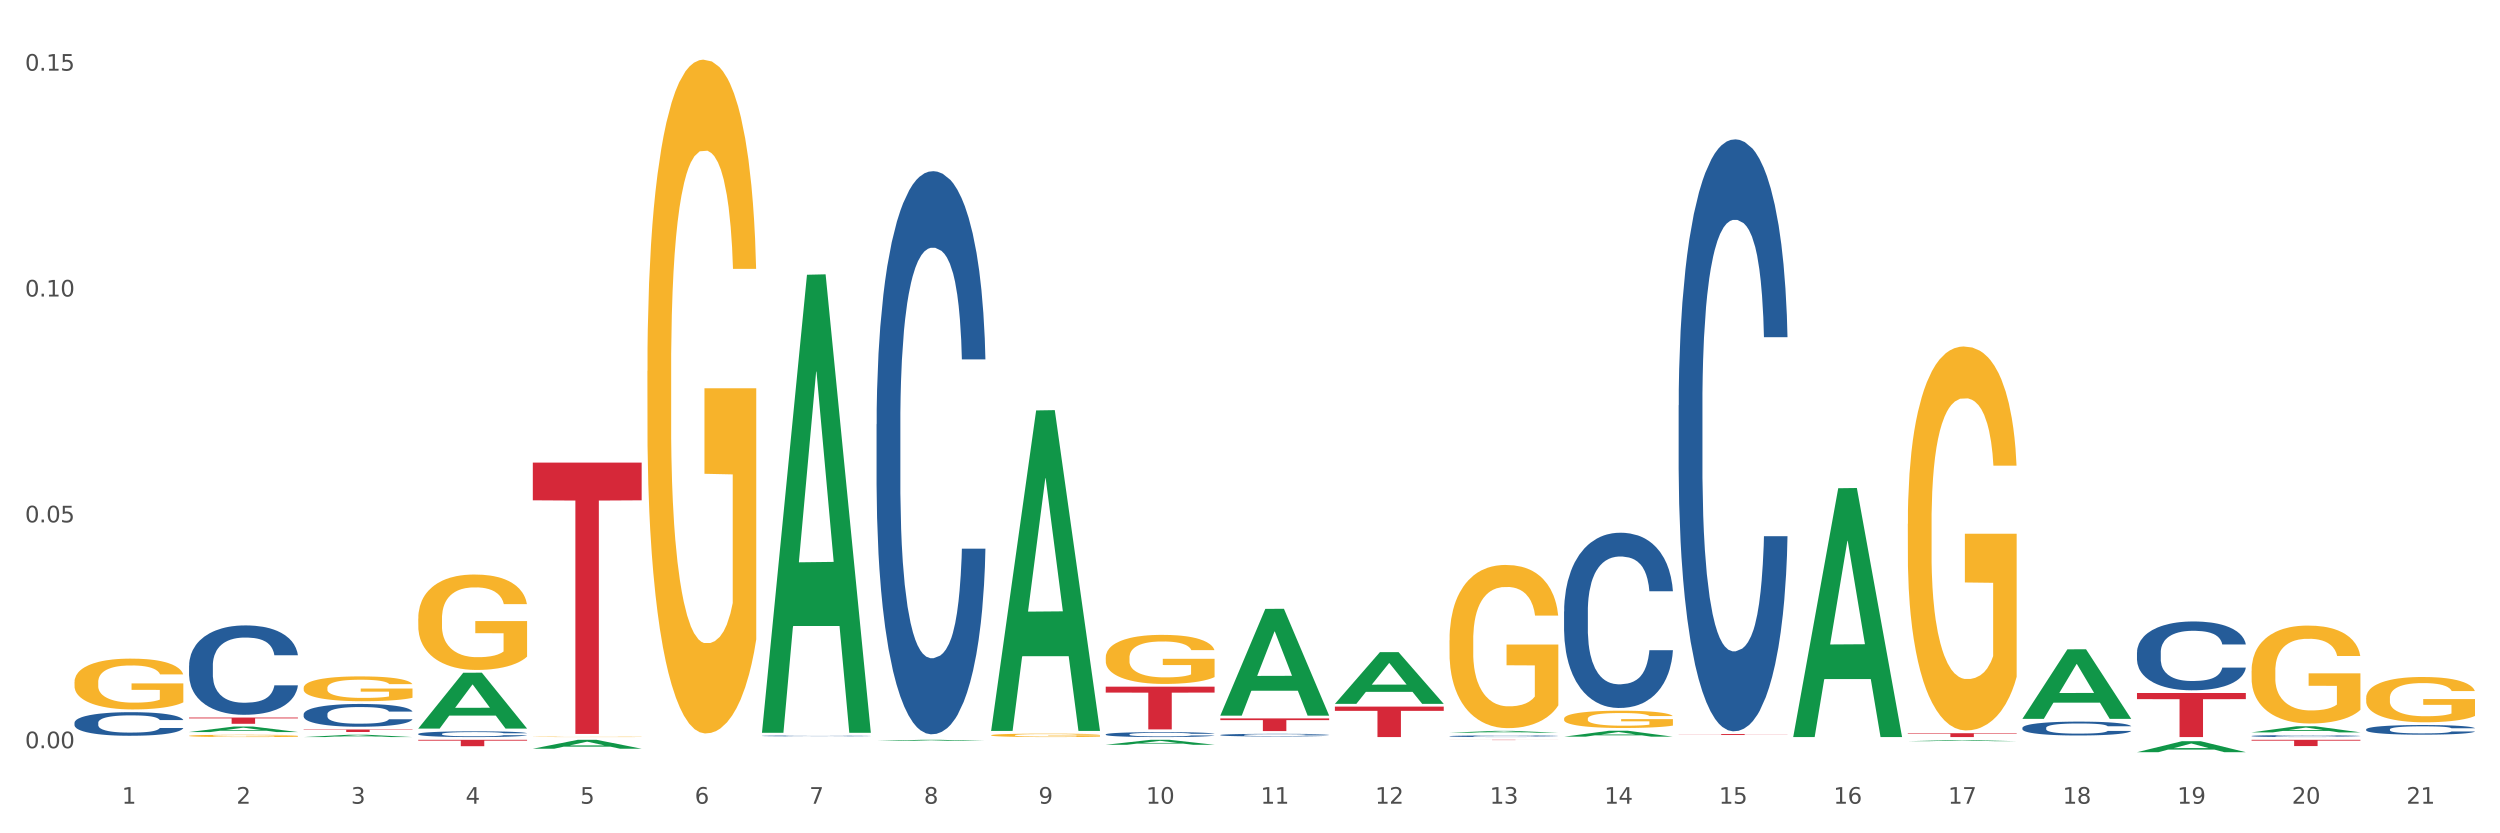 <?xml version="1.0" encoding="utf-8" standalone="no"?>
<!DOCTYPE svg PUBLIC "-//W3C//DTD SVG 1.1//EN"
  "http://www.w3.org/Graphics/SVG/1.1/DTD/svg11.dtd">
<svg xmlns:xlink="http://www.w3.org/1999/xlink" width="1080pt" height="360pt" viewBox="0 0 1080 360" xmlns="http://www.w3.org/2000/svg" version="1.1">
 <rect x="0" y="0" width="1080" height="360" fill="#333333" stroke="none"/>
 <defs>
  <style type="text/css">*{stroke-linejoin: round; stroke-linecap: butt}</style>
 </defs>
 <g id="figure_1">
  <g id="patch_1">
   <path d="M 0 360 
L 1080 360 
L 1080 0 
L 0 0 
z
" style="fill: #ffffff; stroke: #ffffff; stroke-linejoin: miter"/>
  </g>
  <g id="axes_1">
   <g id="matplotlib.axis_1">
    <g id="xtick_1">
     <g id="text_1">
      <!-- 1 -->
      <g style="fill: #4d4d4d" transform="translate(52.633 347.204) scale(0.096 -0.096)">
       <defs>
        <path id="DejaVuSans-31" d="M 794 531 
L 1825 531 
L 1825 4091 
L 703 3866 
L 703 4441 
L 1819 4666 
L 2450 4666 
L 2450 531 
L 3481 531 
L 3481 0 
L 794 0 
L 794 531 
z
" transform="scale(0.016)"/>
       </defs>
       <use xlink:href="#DejaVuSans-31"/>
      </g>
     </g>
    </g>
    <g id="xtick_2">
     <g id="text_2">
      <!-- 2 -->
      <g style="fill: #4d4d4d" transform="translate(102.133 347.204) scale(0.096 -0.096)">
       <defs>
        <path id="DejaVuSans-32" d="M 1228 531 
L 3431 531 
L 3431 0 
L 469 0 
L 469 531 
Q 828 903 1448 1529 
Q 2069 2156 2228 2338 
Q 2531 2678 2651 2914 
Q 2772 3150 2772 3378 
Q 2772 3750 2511 3984 
Q 2250 4219 1831 4219 
Q 1534 4219 1204 4116 
Q 875 4013 500 3803 
L 500 4441 
Q 881 4594 1212 4672 
Q 1544 4750 1819 4750 
Q 2544 4750 2975 4387 
Q 3406 4025 3406 3419 
Q 3406 3131 3298 2873 
Q 3191 2616 2906 2266 
Q 2828 2175 2409 1742 
Q 1991 1309 1228 531 
z
" transform="scale(0.016)"/>
       </defs>
       <use xlink:href="#DejaVuSans-32"/>
      </g>
     </g>
    </g>
    <g id="xtick_3">
     <g id="text_3">
      <!-- 3 -->
      <g style="fill: #4d4d4d" transform="translate(151.633 347.204) scale(0.096 -0.096)">
       <defs>
        <path id="DejaVuSans-33" d="M 2597 2516 
Q 3050 2419 3304 2112 
Q 3559 1806 3559 1356 
Q 3559 666 3084 287 
Q 2609 -91 1734 -91 
Q 1441 -91 1130 -33 
Q 819 25 488 141 
L 488 750 
Q 750 597 1062 519 
Q 1375 441 1716 441 
Q 2309 441 2620 675 
Q 2931 909 2931 1356 
Q 2931 1769 2642 2001 
Q 2353 2234 1838 2234 
L 1294 2234 
L 1294 2753 
L 1863 2753 
Q 2328 2753 2575 2939 
Q 2822 3125 2822 3475 
Q 2822 3834 2567 4026 
Q 2313 4219 1838 4219 
Q 1578 4219 1281 4162 
Q 984 4106 628 3988 
L 628 4550 
Q 988 4650 1302 4700 
Q 1616 4750 1894 4750 
Q 2613 4750 3031 4423 
Q 3450 4097 3450 3541 
Q 3450 3153 3228 2886 
Q 3006 2619 2597 2516 
z
" transform="scale(0.016)"/>
       </defs>
       <use xlink:href="#DejaVuSans-33"/>
      </g>
     </g>
    </g>
    <g id="xtick_4">
     <g id="text_4">
      <!-- 4 -->
      <g style="fill: #4d4d4d" transform="translate(201.133 347.204) scale(0.096 -0.096)">
       <defs>
        <path id="DejaVuSans-34" d="M 2419 4116 
L 825 1625 
L 2419 1625 
L 2419 4116 
z
M 2253 4666 
L 3047 4666 
L 3047 1625 
L 3713 1625 
L 3713 1100 
L 3047 1100 
L 3047 0 
L 2419 0 
L 2419 1100 
L 313 1100 
L 313 1709 
L 2253 4666 
z
" transform="scale(0.016)"/>
       </defs>
       <use xlink:href="#DejaVuSans-34"/>
      </g>
     </g>
    </g>
    <g id="xtick_5">
     <g id="text_5">
      <!-- 5 -->
      <g style="fill: #4d4d4d" transform="translate(250.633 347.204) scale(0.096 -0.096)">
       <defs>
        <path id="DejaVuSans-35" d="M 691 4666 
L 3169 4666 
L 3169 4134 
L 1269 4134 
L 1269 2991 
Q 1406 3038 1543 3061 
Q 1681 3084 1819 3084 
Q 2600 3084 3056 2656 
Q 3513 2228 3513 1497 
Q 3513 744 3044 326 
Q 2575 -91 1722 -91 
Q 1428 -91 1123 -41 
Q 819 9 494 109 
L 494 744 
Q 775 591 1075 516 
Q 1375 441 1709 441 
Q 2250 441 2565 725 
Q 2881 1009 2881 1497 
Q 2881 1984 2565 2268 
Q 2250 2553 1709 2553 
Q 1456 2553 1204 2497 
Q 953 2441 691 2322 
L 691 4666 
z
" transform="scale(0.016)"/>
       </defs>
       <use xlink:href="#DejaVuSans-35"/>
      </g>
     </g>
    </g>
    <g id="xtick_6">
     <g id="text_6">
      <!-- 6 -->
      <g style="fill: #4d4d4d" transform="translate(300.134 347.204) scale(0.096 -0.096)">
       <defs>
        <path id="DejaVuSans-36" d="M 2113 2584 
Q 1688 2584 1439 2293 
Q 1191 2003 1191 1497 
Q 1191 994 1439 701 
Q 1688 409 2113 409 
Q 2538 409 2786 701 
Q 3034 994 3034 1497 
Q 3034 2003 2786 2293 
Q 2538 2584 2113 2584 
z
M 3366 4563 
L 3366 3988 
Q 3128 4100 2886 4159 
Q 2644 4219 2406 4219 
Q 1781 4219 1451 3797 
Q 1122 3375 1075 2522 
Q 1259 2794 1537 2939 
Q 1816 3084 2150 3084 
Q 2853 3084 3261 2657 
Q 3669 2231 3669 1497 
Q 3669 778 3244 343 
Q 2819 -91 2113 -91 
Q 1303 -91 875 529 
Q 447 1150 447 2328 
Q 447 3434 972 4092 
Q 1497 4750 2381 4750 
Q 2619 4750 2861 4703 
Q 3103 4656 3366 4563 
z
" transform="scale(0.016)"/>
       </defs>
       <use xlink:href="#DejaVuSans-36"/>
      </g>
     </g>
    </g>
    <g id="xtick_7">
     <g id="text_7">
      <!-- 7 -->
      <g style="fill: #4d4d4d" transform="translate(349.634 347.204) scale(0.096 -0.096)">
       <defs>
        <path id="DejaVuSans-37" d="M 525 4666 
L 3525 4666 
L 3525 4397 
L 1831 0 
L 1172 0 
L 2766 4134 
L 525 4134 
L 525 4666 
z
" transform="scale(0.016)"/>
       </defs>
       <use xlink:href="#DejaVuSans-37"/>
      </g>
     </g>
    </g>
    <g id="xtick_8">
     <g id="text_8">
      <!-- 8 -->
      <g style="fill: #4d4d4d" transform="translate(399.134 347.204) scale(0.096 -0.096)">
       <defs>
        <path id="DejaVuSans-38" d="M 2034 2216 
Q 1584 2216 1326 1975 
Q 1069 1734 1069 1313 
Q 1069 891 1326 650 
Q 1584 409 2034 409 
Q 2484 409 2743 651 
Q 3003 894 3003 1313 
Q 3003 1734 2745 1975 
Q 2488 2216 2034 2216 
z
M 1403 2484 
Q 997 2584 770 2862 
Q 544 3141 544 3541 
Q 544 4100 942 4425 
Q 1341 4750 2034 4750 
Q 2731 4750 3128 4425 
Q 3525 4100 3525 3541 
Q 3525 3141 3298 2862 
Q 3072 2584 2669 2484 
Q 3125 2378 3379 2068 
Q 3634 1759 3634 1313 
Q 3634 634 3220 271 
Q 2806 -91 2034 -91 
Q 1263 -91 848 271 
Q 434 634 434 1313 
Q 434 1759 690 2068 
Q 947 2378 1403 2484 
z
M 1172 3481 
Q 1172 3119 1398 2916 
Q 1625 2713 2034 2713 
Q 2441 2713 2670 2916 
Q 2900 3119 2900 3481 
Q 2900 3844 2670 4047 
Q 2441 4250 2034 4250 
Q 1625 4250 1398 4047 
Q 1172 3844 1172 3481 
z
" transform="scale(0.016)"/>
       </defs>
       <use xlink:href="#DejaVuSans-38"/>
      </g>
     </g>
    </g>
    <g id="xtick_9">
     <g id="text_9">
      <!-- 9 -->
      <g style="fill: #4d4d4d" transform="translate(448.634 347.204) scale(0.096 -0.096)">
       <defs>
        <path id="DejaVuSans-39" d="M 703 97 
L 703 672 
Q 941 559 1184 500 
Q 1428 441 1663 441 
Q 2288 441 2617 861 
Q 2947 1281 2994 2138 
Q 2813 1869 2534 1725 
Q 2256 1581 1919 1581 
Q 1219 1581 811 2004 
Q 403 2428 403 3163 
Q 403 3881 828 4315 
Q 1253 4750 1959 4750 
Q 2769 4750 3195 4129 
Q 3622 3509 3622 2328 
Q 3622 1225 3098 567 
Q 2575 -91 1691 -91 
Q 1453 -91 1209 -44 
Q 966 3 703 97 
z
M 1959 2075 
Q 2384 2075 2632 2365 
Q 2881 2656 2881 3163 
Q 2881 3666 2632 3958 
Q 2384 4250 1959 4250 
Q 1534 4250 1286 3958 
Q 1038 3666 1038 3163 
Q 1038 2656 1286 2365 
Q 1534 2075 1959 2075 
z
" transform="scale(0.016)"/>
       </defs>
       <use xlink:href="#DejaVuSans-39"/>
      </g>
     </g>
    </g>
    <g id="xtick_10">
     <g id="text_10">
      <!-- 10 -->
      <g style="fill: #4d4d4d" transform="translate(495.079 347.204) scale(0.096 -0.096)">
       <defs>
        <path id="DejaVuSans-30" d="M 2034 4250 
Q 1547 4250 1301 3770 
Q 1056 3291 1056 2328 
Q 1056 1369 1301 889 
Q 1547 409 2034 409 
Q 2525 409 2770 889 
Q 3016 1369 3016 2328 
Q 3016 3291 2770 3770 
Q 2525 4250 2034 4250 
z
M 2034 4750 
Q 2819 4750 3233 4129 
Q 3647 3509 3647 2328 
Q 3647 1150 3233 529 
Q 2819 -91 2034 -91 
Q 1250 -91 836 529 
Q 422 1150 422 2328 
Q 422 3509 836 4129 
Q 1250 4750 2034 4750 
z
" transform="scale(0.016)"/>
       </defs>
       <use xlink:href="#DejaVuSans-31"/>
       <use xlink:href="#DejaVuSans-30" transform="translate(63.623 0)"/>
      </g>
     </g>
    </g>
    <g id="xtick_11">
     <g id="text_11">
      <!-- 11 -->
      <g style="fill: #4d4d4d" transform="translate(544.58 347.204) scale(0.096 -0.096)">
       <use xlink:href="#DejaVuSans-31"/>
       <use xlink:href="#DejaVuSans-31" transform="translate(63.623 0)"/>
      </g>
     </g>
    </g>
    <g id="xtick_12">
     <g id="text_12">
      <!-- 12 -->
      <g style="fill: #4d4d4d" transform="translate(594.08 347.204) scale(0.096 -0.096)">
       <use xlink:href="#DejaVuSans-31"/>
       <use xlink:href="#DejaVuSans-32" transform="translate(63.623 0)"/>
      </g>
     </g>
    </g>
    <g id="xtick_13">
     <g id="text_13">
      <!-- 13 -->
      <g style="fill: #4d4d4d" transform="translate(643.58 347.204) scale(0.096 -0.096)">
       <use xlink:href="#DejaVuSans-31"/>
       <use xlink:href="#DejaVuSans-33" transform="translate(63.623 0)"/>
      </g>
     </g>
    </g>
    <g id="xtick_14">
     <g id="text_14">
      <!-- 14 -->
      <g style="fill: #4d4d4d" transform="translate(693.08 347.204) scale(0.096 -0.096)">
       <use xlink:href="#DejaVuSans-31"/>
       <use xlink:href="#DejaVuSans-34" transform="translate(63.623 0)"/>
      </g>
     </g>
    </g>
    <g id="xtick_15">
     <g id="text_15">
      <!-- 15 -->
      <g style="fill: #4d4d4d" transform="translate(742.58 347.204) scale(0.096 -0.096)">
       <use xlink:href="#DejaVuSans-31"/>
       <use xlink:href="#DejaVuSans-35" transform="translate(63.623 0)"/>
      </g>
     </g>
    </g>
    <g id="xtick_16">
     <g id="text_16">
      <!-- 16 -->
      <g style="fill: #4d4d4d" transform="translate(792.08 347.204) scale(0.096 -0.096)">
       <use xlink:href="#DejaVuSans-31"/>
       <use xlink:href="#DejaVuSans-36" transform="translate(63.623 0)"/>
      </g>
     </g>
    </g>
    <g id="xtick_17">
     <g id="text_17">
      <!-- 17 -->
      <g style="fill: #4d4d4d" transform="translate(841.58 347.204) scale(0.096 -0.096)">
       <use xlink:href="#DejaVuSans-31"/>
       <use xlink:href="#DejaVuSans-37" transform="translate(63.623 0)"/>
      </g>
     </g>
    </g>
    <g id="xtick_18">
     <g id="text_18">
      <!-- 18 -->
      <g style="fill: #4d4d4d" transform="translate(891.08 347.204) scale(0.096 -0.096)">
       <use xlink:href="#DejaVuSans-31"/>
       <use xlink:href="#DejaVuSans-38" transform="translate(63.623 0)"/>
      </g>
     </g>
    </g>
    <g id="xtick_19">
     <g id="text_19">
      <!-- 19 -->
      <g style="fill: #4d4d4d" transform="translate(940.58 347.204) scale(0.096 -0.096)">
       <use xlink:href="#DejaVuSans-31"/>
       <use xlink:href="#DejaVuSans-39" transform="translate(63.623 0)"/>
      </g>
     </g>
    </g>
    <g id="xtick_20">
     <g id="text_20">
      <!-- 20 -->
      <g style="fill: #4d4d4d" transform="translate(990.08 347.204) scale(0.096 -0.096)">
       <use xlink:href="#DejaVuSans-32"/>
       <use xlink:href="#DejaVuSans-30" transform="translate(63.623 0)"/>
      </g>
     </g>
    </g>
    <g id="xtick_21">
     <g id="text_21">
      <!-- 21 -->
      <g style="fill: #4d4d4d" transform="translate(1039.58 347.204) scale(0.096 -0.096)">
       <use xlink:href="#DejaVuSans-32"/>
       <use xlink:href="#DejaVuSans-31" transform="translate(63.623 0)"/>
      </g>
     </g>
    </g>
    <g id="xtick_22"/>
    <g id="xtick_23"/>
    <g id="xtick_24"/>
    <g id="xtick_25"/>
    <g id="xtick_26"/>
    <g id="xtick_27"/>
    <g id="xtick_28"/>
    <g id="xtick_29"/>
    <g id="xtick_30"/>
    <g id="xtick_31"/>
    <g id="xtick_32"/>
    <g id="xtick_33"/>
    <g id="xtick_34"/>
    <g id="xtick_35"/>
    <g id="xtick_36"/>
    <g id="xtick_37"/>
    <g id="xtick_38"/>
    <g id="xtick_39"/>
    <g id="xtick_40"/>
    <g id="xtick_41"/>
   </g>
   <g id="matplotlib.axis_2">
    <g id="ytick_1">
     <g id="text_22">
      <!-- 0.00 -->
      <g style="fill: #4d4d4d" transform="translate(10.8 323.238) scale(0.096 -0.096)">
       <defs>
        <path id="DejaVuSans-2e" d="M 684 794 
L 1344 794 
L 1344 0 
L 684 0 
L 684 794 
z
" transform="scale(0.016)"/>
       </defs>
       <use xlink:href="#DejaVuSans-30"/>
       <use xlink:href="#DejaVuSans-2e" transform="translate(63.623 0)"/>
       <use xlink:href="#DejaVuSans-30" transform="translate(95.41 0)"/>
       <use xlink:href="#DejaVuSans-30" transform="translate(159.033 0)"/>
      </g>
     </g>
    </g>
    <g id="ytick_2">
     <g id="text_23">
      <!-- 0.05 -->
      <g style="fill: #4d4d4d" transform="translate(10.8 225.67) scale(0.096 -0.096)">
       <use xlink:href="#DejaVuSans-30"/>
       <use xlink:href="#DejaVuSans-2e" transform="translate(63.623 0)"/>
       <use xlink:href="#DejaVuSans-30" transform="translate(95.41 0)"/>
       <use xlink:href="#DejaVuSans-35" transform="translate(159.033 0)"/>
      </g>
     </g>
    </g>
    <g id="ytick_3">
     <g id="text_24">
      <!-- 0.10 -->
      <g style="fill: #4d4d4d" transform="translate(10.8 128.102) scale(0.096 -0.096)">
       <use xlink:href="#DejaVuSans-30"/>
       <use xlink:href="#DejaVuSans-2e" transform="translate(63.623 0)"/>
       <use xlink:href="#DejaVuSans-31" transform="translate(95.41 0)"/>
       <use xlink:href="#DejaVuSans-30" transform="translate(159.033 0)"/>
      </g>
     </g>
    </g>
    <g id="ytick_4">
     <g id="text_25">
      <!-- 0.15 -->
      <g style="fill: #4d4d4d" transform="translate(10.8 30.534) scale(0.096 -0.096)">
       <use xlink:href="#DejaVuSans-30"/>
       <use xlink:href="#DejaVuSans-2e" transform="translate(63.623 0)"/>
       <use xlink:href="#DejaVuSans-31" transform="translate(95.41 0)"/>
       <use xlink:href="#DejaVuSans-35" transform="translate(159.033 0)"/>
      </g>
     </g>
    </g>
    <g id="ytick_5"/>
    <g id="ytick_6"/>
    <g id="ytick_7"/>
   </g>
   <g id="PolyCollection_1">
    <path d="M 180.675 267.246 
L 180.731 267.208 
L 180.731 265.853 
L 180.842 264.686 
L 181.397 261.861 
L 182.23 259.527 
L 182.84 258.284 
L 183.451 257.268 
L 184.173 256.251 
L 185.061 255.197 
L 186.671 253.653 
L 187.67 252.862 
L 188.892 252.034 
L 191.113 250.829 
L 192.723 250.151 
L 194.388 249.586 
L 197.109 248.909 
L 198.885 248.607 
L 200.773 248.381 
L 203.049 248.231 
L 204.77 248.193 
L 208.546 248.306 
L 211.766 248.645 
L 213.32 248.909 
L 215.319 249.36 
L 216.374 249.662 
L 218.095 250.264 
L 219.872 251.055 
L 221.093 251.733 
L 222.925 253.013 
L 224.313 254.293 
L 225.59 255.875 
L 226.256 256.966 
L 226.756 257.983 
L 227.2 259.15 
L 227.644 260.995 
L 217.651 260.995 
L 217.262 259.678 
L 216.652 258.435 
L 215.763 257.23 
L 214.986 256.477 
L 213.654 255.536 
L 212.432 254.933 
L 211.155 254.481 
L 209.601 254.105 
L 208.379 253.916 
L 206.658 253.766 
L 203.271 253.804 
L 200.995 254.105 
L 199.441 254.481 
L 198.441 254.82 
L 197.553 255.197 
L 196.554 255.724 
L 195.388 256.515 
L 194.555 257.23 
L 193.722 258.134 
L 193.056 259.037 
L 192.445 260.092 
L 191.945 261.221 
L 191.557 262.389 
L 191.224 263.819 
L 190.946 266.192 
L 190.946 271.35 
L 191.057 272.518 
L 191.335 274.061 
L 191.668 275.229 
L 192.223 276.622 
L 192.723 277.563 
L 193.667 278.919 
L 194.721 280.048 
L 195.554 280.764 
L 196.387 281.366 
L 197.831 282.195 
L 199.441 282.872 
L 200.829 283.287 
L 202.716 283.663 
L 203.993 283.814 
L 205.104 283.889 
L 207.824 283.889 
L 209.767 283.776 
L 211.932 283.513 
L 213.598 283.174 
L 214.986 282.759 
L 216.541 282.082 
L 217.54 281.442 
L 217.54 273.572 
L 205.326 273.534 
L 205.326 268.3 
L 227.7 268.3 
L 227.7 283.663 
L 226.756 284.454 
L 225.701 285.169 
L 224.591 285.809 
L 222.925 286.6 
L 220.927 287.353 
L 219.15 287.88 
L 217.262 288.332 
L 215.042 288.746 
L 212.155 289.123 
L 210.378 289.274 
L 208.157 289.387 
L 205.548 289.424 
L 203.271 289.349 
L 201.051 289.161 
L 198.719 288.822 
L 196.443 288.332 
L 194.721 287.843 
L 193 287.24 
L 191.168 286.45 
L 189.725 285.696 
L 188.614 285.019 
L 187.393 284.153 
L 186.06 283.023 
L 185.061 282.006 
L 184.173 280.952 
L 183.229 279.597 
L 182.563 278.429 
L 181.896 276.961 
L 181.508 275.869 
L 181.064 274.174 
L 180.731 271.802 
L 180.675 267.246 
z
" clip-path="url(#p6483b49c41)" style="fill: #f7b32b"/>
    <path d="M 428.175 317.617 
L 428.231 317.616 
L 428.231 317.567 
L 428.342 317.525 
L 428.897 317.423 
L 429.73 317.339 
L 430.34 317.294 
L 430.951 317.258 
L 431.673 317.221 
L 432.561 317.183 
L 434.171 317.128 
L 435.17 317.099 
L 436.392 317.07 
L 438.613 317.026 
L 440.223 317.002 
L 441.888 316.981 
L 444.609 316.957 
L 446.385 316.946 
L 448.273 316.938 
L 450.549 316.933 
L 452.27 316.931 
L 456.046 316.935 
L 459.266 316.948 
L 460.82 316.957 
L 462.819 316.973 
L 463.874 316.984 
L 465.595 317.006 
L 467.372 317.034 
L 468.593 317.059 
L 470.425 317.105 
L 471.813 317.151 
L 473.09 317.208 
L 473.756 317.247 
L 474.256 317.284 
L 474.7 317.326 
L 475.144 317.392 
L 465.151 317.392 
L 464.762 317.345 
L 464.152 317.3 
L 463.263 317.257 
L 462.486 317.229 
L 461.154 317.196 
L 459.932 317.174 
L 458.655 317.158 
L 457.101 317.144 
L 455.879 317.137 
L 454.158 317.132 
L 450.771 317.133 
L 448.495 317.144 
L 446.941 317.158 
L 445.941 317.17 
L 445.053 317.183 
L 444.054 317.202 
L 442.888 317.231 
L 442.055 317.257 
L 441.222 317.289 
L 440.556 317.322 
L 439.945 317.36 
L 439.445 317.4 
L 439.057 317.442 
L 438.724 317.494 
L 438.446 317.579 
L 438.446 317.765 
L 438.557 317.807 
L 438.835 317.862 
L 439.168 317.904 
L 439.723 317.954 
L 440.223 317.988 
L 441.167 318.037 
L 442.221 318.078 
L 443.054 318.103 
L 443.887 318.125 
L 445.331 318.155 
L 446.941 318.179 
L 448.329 318.194 
L 450.216 318.208 
L 451.493 318.213 
L 452.604 318.216 
L 455.324 318.216 
L 457.267 318.212 
L 459.432 318.202 
L 461.098 318.19 
L 462.486 318.175 
L 464.041 318.151 
L 465.04 318.128 
L 465.04 317.845 
L 452.826 317.843 
L 452.826 317.655 
L 475.2 317.655 
L 475.2 318.208 
L 474.256 318.236 
L 473.201 318.262 
L 472.091 318.285 
L 470.425 318.313 
L 468.427 318.341 
L 466.65 318.36 
L 464.762 318.376 
L 462.542 318.391 
L 459.655 318.404 
L 457.878 318.41 
L 455.657 318.414 
L 453.048 318.415 
L 450.771 318.412 
L 448.551 318.406 
L 446.219 318.393 
L 443.943 318.376 
L 442.221 318.358 
L 440.5 318.336 
L 438.668 318.308 
L 437.225 318.281 
L 436.114 318.257 
L 434.893 318.225 
L 433.56 318.185 
L 432.561 318.148 
L 431.673 318.11 
L 430.729 318.061 
L 430.063 318.019 
L 429.396 317.967 
L 429.008 317.927 
L 428.564 317.866 
L 428.231 317.781 
L 428.175 317.617 
z
" clip-path="url(#p6483b49c41)" style="fill: #f7b32b"/>
    <path d="M 230.175 318.316 
L 230.231 318.315 
L 230.231 318.309 
L 230.342 318.304 
L 230.897 318.291 
L 231.73 318.281 
L 232.34 318.275 
L 232.951 318.271 
L 233.673 318.266 
L 234.561 318.262 
L 236.171 318.255 
L 237.17 318.251 
L 238.392 318.247 
L 240.613 318.242 
L 242.223 318.239 
L 243.888 318.236 
L 246.609 318.233 
L 248.385 318.232 
L 250.273 318.231 
L 252.549 318.23 
L 254.27 318.23 
L 258.046 318.231 
L 261.266 318.232 
L 262.82 318.233 
L 264.819 318.235 
L 265.874 318.237 
L 267.595 318.239 
L 269.372 318.243 
L 270.593 318.246 
L 272.425 318.252 
L 273.813 318.258 
L 275.09 318.265 
L 275.756 318.27 
L 276.256 318.274 
L 276.7 318.279 
L 277.144 318.288 
L 267.151 318.288 
L 266.762 318.282 
L 266.152 318.276 
L 265.263 318.271 
L 264.486 318.267 
L 263.154 318.263 
L 261.932 318.26 
L 260.655 318.258 
L 259.101 318.257 
L 257.879 318.256 
L 256.158 318.255 
L 252.771 318.255 
L 250.495 318.257 
L 248.941 318.258 
L 247.941 318.26 
L 247.053 318.262 
L 246.054 318.264 
L 244.888 318.267 
L 244.055 318.271 
L 243.222 318.275 
L 242.556 318.279 
L 241.945 318.284 
L 241.445 318.289 
L 241.057 318.294 
L 240.724 318.3 
L 240.446 318.311 
L 240.446 318.334 
L 240.557 318.339 
L 240.835 318.346 
L 241.168 318.351 
L 241.723 318.358 
L 242.223 318.362 
L 243.167 318.368 
L 244.221 318.373 
L 245.054 318.376 
L 245.887 318.379 
L 247.331 318.383 
L 248.941 318.386 
L 250.329 318.388 
L 252.216 318.389 
L 253.493 318.39 
L 254.604 318.39 
L 257.324 318.39 
L 259.267 318.39 
L 261.432 318.389 
L 263.098 318.387 
L 264.486 318.385 
L 266.041 318.382 
L 267.04 318.379 
L 267.04 318.344 
L 254.826 318.344 
L 254.826 318.32 
L 277.2 318.32 
L 277.2 318.389 
L 276.256 318.393 
L 275.201 318.396 
L 274.091 318.399 
L 272.425 318.402 
L 270.427 318.406 
L 268.65 318.408 
L 266.762 318.41 
L 264.542 318.412 
L 261.655 318.414 
L 259.878 318.414 
L 257.657 318.415 
L 255.048 318.415 
L 252.771 318.415 
L 250.551 318.414 
L 248.219 318.412 
L 245.943 318.41 
L 244.221 318.408 
L 242.5 318.405 
L 240.668 318.402 
L 239.225 318.398 
L 238.114 318.395 
L 236.893 318.391 
L 235.56 318.386 
L 234.561 318.382 
L 233.673 318.377 
L 232.729 318.371 
L 232.063 318.366 
L 231.396 318.359 
L 231.008 318.354 
L 230.564 318.347 
L 230.231 318.336 
L 230.175 318.316 
z
" clip-path="url(#p6483b49c41)" style="fill: #f7b32b"/>
    <path d="M 279.675 160.28 
L 279.731 160.014 
L 279.731 150.443 
L 279.842 142.202 
L 280.397 122.263 
L 281.23 105.78 
L 281.84 97.007 
L 282.451 89.829 
L 283.173 82.651 
L 284.061 75.208 
L 285.671 64.308 
L 286.67 58.725 
L 287.892 52.876 
L 290.113 44.369 
L 291.723 39.584 
L 293.388 35.596 
L 296.109 30.811 
L 297.885 28.684 
L 299.773 27.089 
L 302.049 26.025 
L 303.77 25.759 
L 307.546 26.557 
L 310.766 28.95 
L 312.32 30.811 
L 314.319 34.001 
L 315.374 36.128 
L 317.095 40.381 
L 318.872 45.964 
L 320.093 50.749 
L 321.925 59.788 
L 323.313 68.827 
L 324.59 79.993 
L 325.256 87.703 
L 325.756 94.88 
L 326.2 103.122 
L 326.644 116.148 
L 316.651 116.148 
L 316.262 106.844 
L 315.652 98.071 
L 314.763 89.563 
L 313.986 84.246 
L 312.654 77.6 
L 311.432 73.347 
L 310.155 70.156 
L 308.601 67.498 
L 307.379 66.169 
L 305.658 65.105 
L 302.271 65.371 
L 299.995 67.498 
L 298.441 70.156 
L 297.441 72.549 
L 296.553 75.208 
L 295.554 78.929 
L 294.388 84.512 
L 293.555 89.563 
L 292.722 95.944 
L 292.056 102.324 
L 291.445 109.768 
L 290.945 117.744 
L 290.557 125.985 
L 290.224 136.087 
L 289.946 152.836 
L 289.946 189.257 
L 290.057 197.499 
L 290.335 208.398 
L 290.668 216.64 
L 291.223 226.476 
L 291.723 233.122 
L 292.667 242.693 
L 293.721 250.669 
L 294.554 255.72 
L 295.387 259.973 
L 296.831 265.822 
L 298.441 270.607 
L 299.829 273.532 
L 301.716 276.19 
L 302.993 277.254 
L 304.104 277.785 
L 306.824 277.785 
L 308.767 276.988 
L 310.932 275.127 
L 312.598 272.734 
L 313.986 269.81 
L 315.541 265.024 
L 316.54 260.505 
L 316.54 204.942 
L 304.326 204.676 
L 304.326 167.723 
L 326.7 167.723 
L 326.7 276.19 
L 325.756 281.773 
L 324.701 286.824 
L 323.591 291.344 
L 321.925 296.926 
L 319.927 302.243 
L 318.15 305.965 
L 316.262 309.156 
L 314.042 312.08 
L 311.155 314.738 
L 309.378 315.802 
L 307.157 316.599 
L 304.548 316.865 
L 302.271 316.333 
L 300.051 315.004 
L 297.719 312.612 
L 295.443 309.156 
L 293.721 305.699 
L 292 301.446 
L 290.168 295.863 
L 288.725 290.546 
L 287.614 285.761 
L 286.393 279.646 
L 285.06 271.671 
L 284.061 264.493 
L 283.173 257.049 
L 282.229 247.478 
L 281.563 239.237 
L 280.896 228.869 
L 280.508 221.159 
L 280.064 209.196 
L 279.731 192.447 
L 279.675 160.28 
z
" clip-path="url(#p6483b49c41)" style="fill: #f7b32b"/>
    <path d="M 81.675 317.877 
L 81.731 317.876 
L 81.731 317.843 
L 81.842 317.815 
L 82.397 317.746 
L 83.23 317.69 
L 83.84 317.66 
L 84.451 317.635 
L 85.173 317.61 
L 86.061 317.585 
L 87.671 317.547 
L 88.67 317.528 
L 89.892 317.508 
L 92.113 317.479 
L 93.723 317.462 
L 95.388 317.449 
L 98.109 317.432 
L 99.885 317.425 
L 101.773 317.419 
L 104.049 317.416 
L 105.77 317.415 
L 109.546 317.418 
L 112.766 317.426 
L 114.32 317.432 
L 116.319 317.443 
L 117.374 317.451 
L 119.095 317.465 
L 120.872 317.484 
L 122.093 317.501 
L 123.925 317.532 
L 125.313 317.563 
L 126.59 317.601 
L 127.256 317.628 
L 127.756 317.652 
L 128.2 317.681 
L 128.644 317.725 
L 118.651 317.725 
L 118.262 317.694 
L 117.652 317.663 
L 116.763 317.634 
L 115.986 317.616 
L 114.654 317.593 
L 113.432 317.578 
L 112.155 317.567 
L 110.601 317.558 
L 109.379 317.554 
L 107.658 317.55 
L 104.271 317.551 
L 101.995 317.558 
L 100.441 317.567 
L 99.441 317.576 
L 98.553 317.585 
L 97.554 317.598 
L 96.388 317.617 
L 95.555 317.634 
L 94.722 317.656 
L 94.056 317.678 
L 93.445 317.704 
L 92.945 317.731 
L 92.557 317.759 
L 92.224 317.794 
L 91.946 317.852 
L 91.946 317.977 
L 92.057 318.005 
L 92.335 318.042 
L 92.668 318.071 
L 93.223 318.105 
L 93.723 318.127 
L 94.667 318.16 
L 95.721 318.188 
L 96.554 318.205 
L 97.387 318.22 
L 98.831 318.24 
L 100.441 318.256 
L 101.829 318.266 
L 103.716 318.275 
L 104.993 318.279 
L 106.104 318.281 
L 108.824 318.281 
L 110.767 318.278 
L 112.932 318.272 
L 114.598 318.263 
L 115.986 318.253 
L 117.541 318.237 
L 118.54 318.221 
L 118.54 318.031 
L 106.326 318.03 
L 106.326 317.903 
L 128.7 317.903 
L 128.7 318.275 
L 127.756 318.295 
L 126.701 318.312 
L 125.591 318.327 
L 123.925 318.347 
L 121.927 318.365 
L 120.15 318.378 
L 118.262 318.389 
L 116.042 318.399 
L 113.155 318.408 
L 111.378 318.411 
L 109.157 318.414 
L 106.548 318.415 
L 104.271 318.413 
L 102.051 318.409 
L 99.719 318.4 
L 97.443 318.389 
L 95.721 318.377 
L 94 318.362 
L 92.168 318.343 
L 90.725 318.325 
L 89.614 318.308 
L 88.393 318.287 
L 87.06 318.26 
L 86.061 318.235 
L 85.173 318.21 
L 84.229 318.177 
L 83.563 318.148 
L 82.896 318.113 
L 82.508 318.086 
L 82.064 318.045 
L 81.731 317.988 
L 81.675 317.877 
z
" clip-path="url(#p6483b49c41)" style="fill: #f7b32b"/>
    <path d="M 131.175 297.16 
L 131.231 297.15 
L 131.231 296.797 
L 131.342 296.493 
L 131.897 295.758 
L 132.73 295.151 
L 133.34 294.827 
L 133.951 294.562 
L 134.673 294.298 
L 135.561 294.023 
L 137.171 293.621 
L 138.17 293.416 
L 139.392 293.2 
L 141.613 292.886 
L 143.223 292.71 
L 144.888 292.563 
L 147.609 292.387 
L 149.385 292.308 
L 151.273 292.249 
L 153.549 292.21 
L 155.27 292.2 
L 159.046 292.23 
L 162.266 292.318 
L 163.82 292.387 
L 165.819 292.504 
L 166.874 292.583 
L 168.595 292.739 
L 170.372 292.945 
L 171.593 293.122 
L 173.425 293.455 
L 174.813 293.788 
L 176.09 294.2 
L 176.756 294.484 
L 177.256 294.749 
L 177.7 295.053 
L 178.144 295.533 
L 168.151 295.533 
L 167.762 295.19 
L 167.152 294.866 
L 166.263 294.553 
L 165.486 294.357 
L 164.154 294.112 
L 162.932 293.955 
L 161.655 293.837 
L 160.101 293.739 
L 158.879 293.69 
L 157.158 293.651 
L 153.771 293.661 
L 151.495 293.739 
L 149.941 293.837 
L 148.941 293.925 
L 148.053 294.023 
L 147.054 294.161 
L 145.888 294.366 
L 145.055 294.553 
L 144.222 294.788 
L 143.556 295.023 
L 142.945 295.298 
L 142.445 295.592 
L 142.057 295.895 
L 141.724 296.268 
L 141.446 296.885 
L 141.446 298.228 
L 141.557 298.532 
L 141.835 298.934 
L 142.168 299.238 
L 142.723 299.6 
L 143.223 299.845 
L 144.167 300.198 
L 145.221 300.492 
L 146.054 300.679 
L 146.887 300.835 
L 148.331 301.051 
L 149.941 301.228 
L 151.329 301.335 
L 153.216 301.433 
L 154.493 301.473 
L 155.604 301.492 
L 158.324 301.492 
L 160.267 301.463 
L 162.432 301.394 
L 164.098 301.306 
L 165.486 301.198 
L 167.041 301.022 
L 168.04 300.855 
L 168.04 298.807 
L 155.826 298.797 
L 155.826 297.434 
L 178.2 297.434 
L 178.2 301.433 
L 177.256 301.639 
L 176.201 301.825 
L 175.091 301.992 
L 173.425 302.198 
L 171.427 302.394 
L 169.65 302.531 
L 167.762 302.649 
L 165.542 302.757 
L 162.655 302.855 
L 160.878 302.894 
L 158.657 302.923 
L 156.048 302.933 
L 153.771 302.913 
L 151.551 302.864 
L 149.219 302.776 
L 146.943 302.649 
L 145.221 302.521 
L 143.5 302.364 
L 141.668 302.159 
L 140.225 301.963 
L 139.114 301.786 
L 137.893 301.561 
L 136.56 301.267 
L 135.561 301.002 
L 134.673 300.728 
L 133.729 300.375 
L 133.063 300.071 
L 132.396 299.689 
L 132.008 299.404 
L 131.564 298.963 
L 131.231 298.346 
L 131.175 297.16 
z
" clip-path="url(#p6483b49c41)" style="fill: #f7b32b"/>
    <path d="M 32.175 294.67 
L 32.231 294.65 
L 32.231 293.928 
L 32.342 293.307 
L 32.897 291.803 
L 33.73 290.559 
L 34.34 289.897 
L 34.951 289.356 
L 35.673 288.815 
L 36.561 288.253 
L 38.171 287.431 
L 39.17 287.01 
L 40.392 286.568 
L 42.613 285.927 
L 44.223 285.566 
L 45.888 285.265 
L 48.609 284.904 
L 50.385 284.744 
L 52.273 284.623 
L 54.549 284.543 
L 56.27 284.523 
L 60.046 284.583 
L 63.266 284.764 
L 64.82 284.904 
L 66.819 285.145 
L 67.874 285.305 
L 69.595 285.626 
L 71.372 286.047 
L 72.593 286.408 
L 74.425 287.09 
L 75.813 287.772 
L 77.09 288.614 
L 77.756 289.196 
L 78.256 289.737 
L 78.7 290.359 
L 79.144 291.341 
L 69.151 291.341 
L 68.762 290.639 
L 68.152 289.978 
L 67.263 289.336 
L 66.486 288.935 
L 65.154 288.433 
L 63.932 288.113 
L 62.655 287.872 
L 61.101 287.671 
L 59.879 287.571 
L 58.158 287.491 
L 54.771 287.511 
L 52.495 287.671 
L 50.941 287.872 
L 49.941 288.052 
L 49.053 288.253 
L 48.054 288.534 
L 46.888 288.955 
L 46.055 289.336 
L 45.222 289.817 
L 44.556 290.298 
L 43.945 290.86 
L 43.445 291.462 
L 43.057 292.083 
L 42.724 292.845 
L 42.446 294.109 
L 42.446 296.856 
L 42.557 297.478 
L 42.835 298.3 
L 43.168 298.922 
L 43.723 299.664 
L 44.223 300.165 
L 45.167 300.887 
L 46.221 301.489 
L 47.054 301.87 
L 47.887 302.19 
L 49.331 302.632 
L 50.941 302.993 
L 52.329 303.213 
L 54.216 303.414 
L 55.493 303.494 
L 56.604 303.534 
L 59.324 303.534 
L 61.267 303.474 
L 63.432 303.334 
L 65.098 303.153 
L 66.486 302.932 
L 68.041 302.571 
L 69.04 302.231 
L 69.04 298.039 
L 56.826 298.019 
L 56.826 295.232 
L 79.2 295.232 
L 79.2 303.414 
L 78.256 303.835 
L 77.201 304.216 
L 76.091 304.557 
L 74.425 304.978 
L 72.427 305.379 
L 70.65 305.66 
L 68.762 305.9 
L 66.542 306.121 
L 63.655 306.322 
L 61.878 306.402 
L 59.657 306.462 
L 57.048 306.482 
L 54.771 306.442 
L 52.551 306.342 
L 50.219 306.161 
L 47.943 305.9 
L 46.221 305.64 
L 44.5 305.319 
L 42.668 304.898 
L 41.225 304.497 
L 40.114 304.136 
L 38.893 303.674 
L 37.56 303.073 
L 36.561 302.531 
L 35.673 301.97 
L 34.729 301.248 
L 34.063 300.626 
L 33.396 299.844 
L 33.008 299.263 
L 32.564 298.36 
L 32.231 297.097 
L 32.175 294.67 
z
" clip-path="url(#p6483b49c41)" style="fill: #f7b32b"/>
    <path d="M 477.675 284.06 
L 477.731 284.04 
L 477.731 283.343 
L 477.842 282.743 
L 478.397 281.291 
L 479.23 280.09 
L 479.84 279.451 
L 480.451 278.928 
L 481.173 278.405 
L 482.061 277.863 
L 483.671 277.069 
L 484.67 276.662 
L 485.892 276.236 
L 488.113 275.617 
L 489.723 275.268 
L 491.388 274.978 
L 494.109 274.629 
L 495.885 274.474 
L 497.773 274.358 
L 500.049 274.281 
L 501.77 274.261 
L 505.546 274.319 
L 508.766 274.494 
L 510.32 274.629 
L 512.319 274.862 
L 513.374 275.016 
L 515.095 275.326 
L 516.872 275.733 
L 518.093 276.081 
L 519.925 276.74 
L 521.313 277.398 
L 522.59 278.212 
L 523.256 278.773 
L 523.756 279.296 
L 524.2 279.896 
L 524.644 280.845 
L 514.651 280.845 
L 514.262 280.167 
L 513.652 279.528 
L 512.763 278.909 
L 511.986 278.521 
L 510.654 278.037 
L 509.432 277.728 
L 508.155 277.495 
L 506.601 277.301 
L 505.379 277.205 
L 503.658 277.127 
L 500.271 277.147 
L 497.995 277.301 
L 496.441 277.495 
L 495.441 277.669 
L 494.553 277.863 
L 493.554 278.134 
L 492.388 278.541 
L 491.555 278.909 
L 490.722 279.374 
L 490.056 279.838 
L 489.445 280.381 
L 488.945 280.961 
L 488.557 281.562 
L 488.224 282.298 
L 487.946 283.518 
L 487.946 286.171 
L 488.057 286.771 
L 488.335 287.565 
L 488.668 288.165 
L 489.223 288.882 
L 489.723 289.366 
L 490.667 290.063 
L 491.721 290.644 
L 492.554 291.012 
L 493.387 291.322 
L 494.831 291.748 
L 496.441 292.096 
L 497.829 292.309 
L 499.716 292.503 
L 500.993 292.58 
L 502.104 292.619 
L 504.824 292.619 
L 506.767 292.561 
L 508.932 292.425 
L 510.598 292.251 
L 511.986 292.038 
L 513.541 291.69 
L 514.54 291.36 
L 514.54 287.313 
L 502.326 287.294 
L 502.326 284.602 
L 524.7 284.602 
L 524.7 292.503 
L 523.756 292.91 
L 522.701 293.278 
L 521.591 293.607 
L 519.925 294.013 
L 517.927 294.401 
L 516.15 294.672 
L 514.262 294.904 
L 512.042 295.117 
L 509.155 295.311 
L 507.378 295.388 
L 505.157 295.446 
L 502.548 295.466 
L 500.271 295.427 
L 498.051 295.33 
L 495.719 295.156 
L 493.443 294.904 
L 491.721 294.652 
L 490 294.343 
L 488.168 293.936 
L 486.725 293.549 
L 485.614 293.2 
L 484.393 292.755 
L 483.06 292.174 
L 482.061 291.651 
L 481.173 291.109 
L 480.229 290.412 
L 479.563 289.811 
L 478.896 289.056 
L 478.508 288.494 
L 478.064 287.623 
L 477.731 286.403 
L 477.675 284.06 
z
" clip-path="url(#p6483b49c41)" style="fill: #f7b32b"/>
    <path d="M 972.675 316.381 
L 972.723 316.378 
L 992.115 313.742 
L 1000.163 313.739 
L 1019.7 316.386 
L 1010.392 316.386 
L 1006.174 315.77 
L 986.152 315.77 
L 986.007 315.78 
L 981.935 316.386 
L 972.675 316.386 
L 972.675 316.381 
L 988.673 315.402 
L 1003.653 315.399 
L 996.236 314.304 
L 996.139 314.299 
L 996.042 314.306 
L 988.625 315.399 
L 988.673 315.402 
L 972.675 316.381 
z
" clip-path="url(#p6483b49c41)" style="fill: #109648"/>
    <path d="M 923.175 324.941 
L 923.223 324.936 
L 942.615 320.194 
L 950.663 320.19 
L 970.2 324.95 
L 960.892 324.95 
L 956.674 323.841 
L 936.652 323.841 
L 936.507 323.859 
L 932.435 324.95 
L 923.175 324.95 
L 923.175 324.941 
L 939.173 323.18 
L 954.153 323.175 
L 946.736 321.204 
L 946.639 321.195 
L 946.542 321.209 
L 939.125 323.175 
L 939.173 323.18 
L 923.175 324.941 
z
" clip-path="url(#p6483b49c41)" style="fill: #109648"/>
    <path d="M 626.175 276.638 
L 626.231 276.573 
L 626.231 274.255 
L 626.342 272.258 
L 626.897 267.428 
L 627.73 263.436 
L 628.34 261.31 
L 628.951 259.572 
L 629.673 257.833 
L 630.561 256.03 
L 632.171 253.389 
L 633.17 252.037 
L 634.392 250.62 
L 636.613 248.559 
L 638.223 247.4 
L 639.888 246.434 
L 642.609 245.275 
L 644.385 244.76 
L 646.273 244.373 
L 648.549 244.116 
L 650.27 244.051 
L 654.046 244.244 
L 657.266 244.824 
L 658.82 245.275 
L 660.819 246.048 
L 661.874 246.563 
L 663.595 247.593 
L 665.372 248.946 
L 666.593 250.105 
L 668.425 252.294 
L 669.813 254.484 
L 671.09 257.189 
L 671.756 259.056 
L 672.256 260.795 
L 672.7 262.792 
L 673.144 265.947 
L 663.151 265.947 
L 662.762 263.693 
L 662.152 261.568 
L 661.263 259.507 
L 660.486 258.219 
L 659.154 256.609 
L 657.932 255.579 
L 656.655 254.806 
L 655.101 254.162 
L 653.879 253.84 
L 652.158 253.582 
L 648.771 253.647 
L 646.495 254.162 
L 644.941 254.806 
L 643.941 255.386 
L 643.053 256.03 
L 642.054 256.931 
L 640.888 258.284 
L 640.055 259.507 
L 639.222 261.053 
L 638.556 262.598 
L 637.945 264.402 
L 637.445 266.334 
L 637.057 268.33 
L 636.724 270.777 
L 636.446 274.834 
L 636.446 283.657 
L 636.557 285.654 
L 636.835 288.294 
L 637.168 290.29 
L 637.723 292.673 
L 638.223 294.283 
L 639.167 296.602 
L 640.221 298.534 
L 641.054 299.757 
L 641.887 300.788 
L 643.331 302.204 
L 644.941 303.363 
L 646.329 304.072 
L 648.216 304.716 
L 649.493 304.973 
L 650.604 305.102 
L 653.324 305.102 
L 655.267 304.909 
L 657.432 304.458 
L 659.098 303.879 
L 660.486 303.17 
L 662.041 302.011 
L 663.04 300.916 
L 663.04 287.457 
L 650.826 287.392 
L 650.826 278.441 
L 673.2 278.441 
L 673.2 304.716 
L 672.256 306.068 
L 671.201 307.292 
L 670.091 308.387 
L 668.425 309.739 
L 666.427 311.027 
L 664.65 311.929 
L 662.762 312.701 
L 660.542 313.41 
L 657.655 314.054 
L 655.878 314.311 
L 653.657 314.505 
L 651.048 314.569 
L 648.771 314.44 
L 646.551 314.118 
L 644.219 313.539 
L 641.943 312.701 
L 640.221 311.864 
L 638.5 310.834 
L 636.668 309.481 
L 635.225 308.193 
L 634.114 307.034 
L 632.893 305.553 
L 631.56 303.621 
L 630.561 301.882 
L 629.673 300.079 
L 628.729 297.761 
L 628.063 295.764 
L 627.396 293.253 
L 627.008 291.385 
L 626.564 288.487 
L 626.231 284.43 
L 626.175 276.638 
z
" clip-path="url(#p6483b49c41)" style="fill: #f7b32b"/>
    <path d="M 873.675 314.43 
L 873.731 314.424 
L 873.731 314.271 
L 873.897 314.063 
L 874.509 313.68 
L 875.287 313.389 
L 876.621 313.05 
L 877.344 312.907 
L 878.289 312.749 
L 880.234 312.491 
L 882.457 312.272 
L 884.014 312.152 
L 885.181 312.075 
L 887.794 311.938 
L 889.294 311.878 
L 890.851 311.829 
L 892.185 311.796 
L 894.408 311.758 
L 896.187 311.741 
L 898.244 311.736 
L 899.967 311.741 
L 902.246 311.763 
L 905.581 311.829 
L 906.859 311.867 
L 908.582 311.933 
L 910.361 312.02 
L 911.806 312.108 
L 913.474 312.234 
L 915.197 312.398 
L 916.865 312.606 
L 918.032 312.798 
L 918.977 313.001 
L 919.811 313.247 
L 920.422 313.515 
L 920.7 313.74 
L 910.528 313.74 
L 910.25 313.537 
L 909.694 313.318 
L 909.138 313.17 
L 908.527 313.05 
L 907.582 312.913 
L 906.748 312.825 
L 905.359 312.721 
L 904.08 312.656 
L 903.024 312.617 
L 901.745 312.584 
L 899.022 312.552 
L 897.076 312.552 
L 895.853 312.562 
L 894.353 312.59 
L 893.074 312.628 
L 891.573 312.694 
L 890.406 312.765 
L 889.239 312.858 
L 888.572 312.924 
L 887.571 313.044 
L 886.904 313.143 
L 886.015 313.313 
L 885.515 313.433 
L 884.625 313.745 
L 884.236 313.975 
L 884.069 314.134 
L 883.958 314.309 
L 883.958 315.163 
L 884.292 315.547 
L 884.57 315.711 
L 885.014 315.897 
L 885.848 316.138 
L 887.071 316.374 
L 888.349 316.543 
L 889.406 316.647 
L 890.406 316.724 
L 891.407 316.784 
L 892.63 316.839 
L 893.63 316.872 
L 895.131 316.905 
L 896.91 316.921 
L 898.299 316.921 
L 901.134 316.894 
L 902.413 316.866 
L 903.635 316.828 
L 904.969 316.768 
L 906.026 316.702 
L 906.637 316.653 
L 907.638 316.549 
L 908.416 316.439 
L 909.083 316.313 
L 909.527 316.204 
L 910.028 316.04 
L 910.417 315.853 
L 910.528 315.755 
L 920.7 315.755 
L 920.478 315.952 
L 920.089 316.144 
L 919.31 316.401 
L 918.699 316.549 
L 917.754 316.729 
L 916.753 316.883 
L 915.364 317.052 
L 914.085 317.178 
L 912.751 317.288 
L 911.306 317.387 
L 908.694 317.523 
L 907.749 317.562 
L 905.748 317.627 
L 904.191 317.666 
L 901.912 317.704 
L 899.578 317.726 
L 897.132 317.731 
L 894.964 317.721 
L 892.574 317.688 
L 891.073 317.655 
L 889.406 317.606 
L 887.46 317.529 
L 885.626 317.436 
L 883.903 317.326 
L 882.291 317.2 
L 880.79 317.058 
L 878.844 316.823 
L 877.399 316.593 
L 876.343 316.379 
L 875.62 316.198 
L 874.898 315.968 
L 874.509 315.81 
L 873.897 315.426 
L 873.675 315.07 
L 873.675 314.43 
z
" clip-path="url(#p6483b49c41)" style="fill: #255c99"/>
    <path d="M 81.675 309.971 
L 128.7 309.971 
L 128.7 310.346 
L 110.202 310.349 
L 110.202 312.674 
L 100.062 312.674 
L 100.062 310.349 
L 81.675 310.346 
L 81.675 309.973 
L 81.675 309.971 
z
" clip-path="url(#p6483b49c41)" style="fill: #d62839"/>
    <path d="M 131.175 315.136 
L 178.2 315.136 
L 178.2 315.289 
L 159.702 315.29 
L 159.702 316.237 
L 149.562 316.237 
L 149.562 315.29 
L 131.175 315.289 
L 131.175 315.137 
L 131.175 315.136 
z
" clip-path="url(#p6483b49c41)" style="fill: #d62839"/>
    <path d="M 725.175 175.106 
L 725.231 174.873 
L 725.231 168.333 
L 725.397 159.458 
L 726.009 143.11 
L 726.787 130.732 
L 728.121 116.252 
L 728.844 110.18 
L 729.789 103.407 
L 731.734 92.43 
L 733.957 83.088 
L 735.514 77.95 
L 736.681 74.68 
L 739.294 68.841 
L 740.794 66.272 
L 742.351 64.17 
L 743.685 62.769 
L 745.908 61.134 
L 747.687 60.434 
L 749.744 60.2 
L 751.467 60.434 
L 753.746 61.368 
L 757.081 64.17 
L 758.359 65.805 
L 760.082 68.608 
L 761.861 72.345 
L 763.306 76.081 
L 764.974 81.453 
L 766.697 88.459 
L 768.365 97.334 
L 769.532 105.509 
L 770.477 114.15 
L 771.311 124.66 
L 771.922 136.103 
L 772.2 145.679 
L 762.028 145.679 
L 761.75 137.038 
L 761.194 127.696 
L 760.638 121.39 
L 760.027 116.252 
L 759.082 110.413 
L 758.248 106.676 
L 756.859 102.239 
L 755.58 99.436 
L 754.524 97.801 
L 753.245 96.4 
L 750.522 94.999 
L 748.576 94.999 
L 747.353 95.466 
L 745.853 96.634 
L 744.574 98.269 
L 743.073 101.071 
L 741.906 104.107 
L 740.739 108.078 
L 740.072 110.88 
L 739.071 116.018 
L 738.404 120.222 
L 737.515 127.462 
L 737.015 132.6 
L 736.125 145.912 
L 735.736 155.722 
L 735.569 162.494 
L 735.458 169.968 
L 735.458 206.402 
L 735.792 222.75 
L 736.07 229.757 
L 736.514 237.697 
L 737.348 247.973 
L 738.571 258.016 
L 739.849 265.256 
L 740.906 269.693 
L 741.906 272.963 
L 742.907 275.532 
L 744.13 277.868 
L 745.13 279.269 
L 746.631 280.67 
L 748.41 281.371 
L 749.799 281.371 
L 752.634 280.203 
L 753.913 279.035 
L 755.135 277.4 
L 756.469 274.831 
L 757.526 272.029 
L 758.137 269.927 
L 759.138 265.489 
L 759.916 260.819 
L 760.583 255.447 
L 761.027 250.776 
L 761.528 243.769 
L 761.917 235.829 
L 762.028 231.625 
L 772.2 231.625 
L 771.978 240.033 
L 771.589 248.207 
L 770.81 259.184 
L 770.199 265.489 
L 769.254 273.197 
L 768.253 279.736 
L 766.864 286.976 
L 765.585 292.348 
L 764.251 297.019 
L 762.806 301.222 
L 760.194 307.061 
L 759.249 308.696 
L 757.248 311.499 
L 755.691 313.133 
L 753.412 314.768 
L 751.078 315.703 
L 748.632 315.936 
L 746.464 315.469 
L 744.074 314.068 
L 742.573 312.666 
L 740.906 310.564 
L 738.96 307.295 
L 737.126 303.324 
L 735.403 298.653 
L 733.791 293.282 
L 732.29 287.21 
L 730.344 277.167 
L 728.899 267.358 
L 727.843 258.249 
L 727.12 250.542 
L 726.398 240.733 
L 726.009 233.96 
L 725.397 217.612 
L 725.175 202.431 
L 725.175 175.106 
z
" clip-path="url(#p6483b49c41)" style="fill: #255c99"/>
    <path d="M 32.175 312.24 
L 32.231 312.23 
L 32.231 311.97 
L 32.397 311.616 
L 33.009 310.964 
L 33.787 310.47 
L 35.121 309.893 
L 35.844 309.65 
L 36.789 309.38 
L 38.734 308.943 
L 40.957 308.57 
L 42.514 308.365 
L 43.681 308.235 
L 46.294 308.002 
L 47.794 307.899 
L 49.351 307.816 
L 50.685 307.76 
L 52.908 307.695 
L 54.687 307.667 
L 56.744 307.657 
L 58.467 307.667 
L 60.746 307.704 
L 64.081 307.816 
L 65.359 307.881 
L 67.082 307.993 
L 68.861 308.142 
L 70.306 308.291 
L 71.974 308.505 
L 73.697 308.784 
L 75.365 309.138 
L 76.532 309.464 
L 77.477 309.809 
L 78.311 310.228 
L 78.922 310.684 
L 79.2 311.066 
L 69.028 311.066 
L 68.75 310.721 
L 68.194 310.349 
L 67.638 310.097 
L 67.027 309.893 
L 66.082 309.66 
L 65.248 309.511 
L 63.859 309.334 
L 62.58 309.222 
L 61.524 309.157 
L 60.245 309.101 
L 57.522 309.045 
L 55.576 309.045 
L 54.353 309.064 
L 52.853 309.11 
L 51.574 309.175 
L 50.073 309.287 
L 48.906 309.408 
L 47.739 309.567 
L 47.072 309.678 
L 46.071 309.883 
L 45.404 310.051 
L 44.515 310.34 
L 44.015 310.545 
L 43.125 311.075 
L 42.736 311.467 
L 42.569 311.737 
L 42.458 312.035 
L 42.458 313.488 
L 42.792 314.14 
L 43.07 314.419 
L 43.514 314.736 
L 44.348 315.145 
L 45.571 315.546 
L 46.849 315.835 
L 47.906 316.012 
L 48.906 316.142 
L 49.907 316.244 
L 51.13 316.338 
L 52.13 316.394 
L 53.631 316.449 
L 55.41 316.477 
L 56.799 316.477 
L 59.634 316.431 
L 60.913 316.384 
L 62.135 316.319 
L 63.469 316.217 
L 64.526 316.105 
L 65.137 316.021 
L 66.138 315.844 
L 66.916 315.658 
L 67.583 315.444 
L 68.027 315.257 
L 68.528 314.978 
L 68.917 314.661 
L 69.028 314.494 
L 79.2 314.494 
L 78.978 314.829 
L 78.589 315.155 
L 77.81 315.593 
L 77.199 315.844 
L 76.254 316.151 
L 75.253 316.412 
L 73.864 316.701 
L 72.585 316.915 
L 71.251 317.101 
L 69.806 317.269 
L 67.194 317.502 
L 66.249 317.567 
L 64.248 317.679 
L 62.691 317.744 
L 60.412 317.809 
L 58.078 317.846 
L 55.632 317.856 
L 53.464 317.837 
L 51.074 317.781 
L 49.573 317.725 
L 47.906 317.642 
L 45.96 317.511 
L 44.126 317.353 
L 42.403 317.167 
L 40.791 316.952 
L 39.29 316.71 
L 37.344 316.31 
L 35.899 315.919 
L 34.843 315.555 
L 34.12 315.248 
L 33.398 314.857 
L 33.009 314.587 
L 32.397 313.935 
L 32.175 313.329 
L 32.175 312.24 
z
" clip-path="url(#p6483b49c41)" style="fill: #255c99"/>
    <path d="M 527.175 317.523 
L 527.231 317.522 
L 527.231 317.493 
L 527.397 317.453 
L 528.009 317.38 
L 528.787 317.324 
L 530.121 317.26 
L 530.844 317.232 
L 531.789 317.202 
L 533.734 317.153 
L 535.957 317.111 
L 537.514 317.088 
L 538.681 317.074 
L 541.294 317.047 
L 542.794 317.036 
L 544.351 317.027 
L 545.685 317.02 
L 547.908 317.013 
L 549.687 317.01 
L 551.744 317.009 
L 553.467 317.01 
L 555.746 317.014 
L 559.081 317.027 
L 560.359 317.034 
L 562.082 317.046 
L 563.861 317.063 
L 565.306 317.08 
L 566.974 317.104 
L 568.697 317.135 
L 570.365 317.175 
L 571.532 317.211 
L 572.477 317.25 
L 573.311 317.297 
L 573.922 317.348 
L 574.2 317.391 
L 564.028 317.391 
L 563.75 317.353 
L 563.194 317.311 
L 562.638 317.283 
L 562.027 317.26 
L 561.082 317.233 
L 560.248 317.217 
L 558.859 317.197 
L 557.58 317.184 
L 556.524 317.177 
L 555.245 317.171 
L 552.522 317.164 
L 550.576 317.164 
L 549.353 317.167 
L 547.853 317.172 
L 546.574 317.179 
L 545.073 317.192 
L 543.906 317.205 
L 542.739 317.223 
L 542.072 317.236 
L 541.071 317.259 
L 540.404 317.277 
L 539.515 317.31 
L 539.015 317.333 
L 538.125 317.392 
L 537.736 317.436 
L 537.569 317.466 
L 537.458 317.5 
L 537.458 317.663 
L 537.792 317.736 
L 538.07 317.767 
L 538.514 317.803 
L 539.348 317.849 
L 540.571 317.894 
L 541.849 317.926 
L 542.906 317.946 
L 543.906 317.961 
L 544.907 317.972 
L 546.13 317.983 
L 547.13 317.989 
L 548.631 317.995 
L 550.41 317.998 
L 551.799 317.998 
L 554.634 317.993 
L 555.913 317.988 
L 557.135 317.981 
L 558.469 317.969 
L 559.526 317.957 
L 560.137 317.947 
L 561.138 317.927 
L 561.916 317.906 
L 562.583 317.882 
L 563.027 317.861 
L 563.528 317.83 
L 563.917 317.795 
L 564.028 317.776 
L 574.2 317.776 
L 573.978 317.813 
L 573.589 317.85 
L 572.81 317.899 
L 572.199 317.927 
L 571.254 317.962 
L 570.253 317.991 
L 568.864 318.023 
L 567.585 318.047 
L 566.251 318.068 
L 564.806 318.087 
L 562.194 318.113 
L 561.249 318.121 
L 559.248 318.133 
L 557.691 318.141 
L 555.412 318.148 
L 553.078 318.152 
L 550.632 318.153 
L 548.464 318.151 
L 546.074 318.145 
L 544.573 318.138 
L 542.906 318.129 
L 540.96 318.114 
L 539.126 318.097 
L 537.403 318.076 
L 535.791 318.052 
L 534.29 318.025 
L 532.344 317.98 
L 530.899 317.936 
L 529.843 317.895 
L 529.12 317.86 
L 528.398 317.817 
L 528.009 317.786 
L 527.397 317.713 
L 527.175 317.645 
L 527.175 317.523 
z
" clip-path="url(#p6483b49c41)" style="fill: #255c99"/>
    <path d="M 477.675 317.239 
L 477.731 317.237 
L 477.731 317.183 
L 477.897 317.109 
L 478.509 316.972 
L 479.287 316.869 
L 480.621 316.748 
L 481.344 316.697 
L 482.289 316.641 
L 484.234 316.549 
L 486.457 316.471 
L 488.014 316.428 
L 489.181 316.401 
L 491.794 316.352 
L 493.294 316.331 
L 494.851 316.313 
L 496.185 316.301 
L 498.408 316.288 
L 500.187 316.282 
L 502.244 316.28 
L 503.967 316.282 
L 506.246 316.29 
L 509.581 316.313 
L 510.859 316.327 
L 512.582 316.35 
L 514.361 316.381 
L 515.806 316.413 
L 517.474 316.457 
L 519.197 316.516 
L 520.865 316.59 
L 522.032 316.658 
L 522.977 316.73 
L 523.811 316.818 
L 524.422 316.914 
L 524.7 316.994 
L 514.528 316.994 
L 514.25 316.921 
L 513.694 316.843 
L 513.138 316.791 
L 512.527 316.748 
L 511.582 316.699 
L 510.748 316.668 
L 509.359 316.631 
L 508.08 316.608 
L 507.024 316.594 
L 505.745 316.582 
L 503.022 316.57 
L 501.076 316.57 
L 499.853 316.574 
L 498.353 316.584 
L 497.074 316.598 
L 495.573 316.621 
L 494.406 316.647 
L 493.239 316.68 
L 492.572 316.703 
L 491.571 316.746 
L 490.904 316.781 
L 490.015 316.842 
L 489.515 316.884 
L 488.625 316.996 
L 488.236 317.077 
L 488.069 317.134 
L 487.958 317.196 
L 487.958 317.501 
L 488.292 317.637 
L 488.57 317.696 
L 489.014 317.762 
L 489.848 317.848 
L 491.071 317.932 
L 492.349 317.992 
L 493.406 318.029 
L 494.406 318.056 
L 495.407 318.078 
L 496.63 318.097 
L 497.63 318.109 
L 499.131 318.121 
L 500.91 318.127 
L 502.299 318.127 
L 505.134 318.117 
L 506.413 318.107 
L 507.635 318.093 
L 508.969 318.072 
L 510.026 318.049 
L 510.637 318.031 
L 511.637 317.994 
L 512.416 317.955 
L 513.083 317.91 
L 513.527 317.871 
L 514.028 317.813 
L 514.417 317.746 
L 514.528 317.711 
L 524.7 317.711 
L 524.478 317.781 
L 524.089 317.85 
L 523.31 317.941 
L 522.699 317.994 
L 521.754 318.058 
L 520.753 318.113 
L 519.364 318.173 
L 518.085 318.218 
L 516.751 318.257 
L 515.306 318.292 
L 512.694 318.341 
L 511.749 318.355 
L 509.748 318.378 
L 508.191 318.392 
L 505.912 318.405 
L 503.578 318.413 
L 501.132 318.415 
L 498.964 318.411 
L 496.574 318.399 
L 495.073 318.388 
L 493.406 318.37 
L 491.46 318.343 
L 489.626 318.31 
L 487.903 318.271 
L 486.291 318.226 
L 484.79 318.175 
L 482.844 318.091 
L 481.399 318.01 
L 480.343 317.933 
L 479.62 317.869 
L 478.898 317.787 
L 478.509 317.731 
L 477.897 317.594 
L 477.675 317.467 
L 477.675 317.239 
z
" clip-path="url(#p6483b49c41)" style="fill: #255c99"/>
    <path d="M 378.675 183.254 
L 378.731 183.032 
L 378.731 176.811 
L 378.897 168.368 
L 379.509 152.816 
L 380.287 141.041 
L 381.621 127.266 
L 382.344 121.489 
L 383.289 115.046 
L 385.234 104.604 
L 387.457 95.716 
L 389.014 90.829 
L 390.181 87.718 
L 392.794 82.164 
L 394.294 79.72 
L 395.851 77.72 
L 397.185 76.387 
L 399.408 74.832 
L 401.187 74.165 
L 403.244 73.943 
L 404.967 74.165 
L 407.246 75.054 
L 410.581 77.72 
L 411.859 79.275 
L 413.582 81.941 
L 415.361 85.496 
L 416.806 89.051 
L 418.474 94.161 
L 420.197 100.827 
L 421.865 109.269 
L 423.032 117.045 
L 423.977 125.266 
L 424.811 135.264 
L 425.422 146.151 
L 425.7 155.26 
L 415.528 155.26 
L 415.25 147.039 
L 414.694 138.152 
L 414.138 132.153 
L 413.527 127.266 
L 412.582 121.711 
L 411.748 118.156 
L 410.359 113.935 
L 409.08 111.269 
L 408.024 109.714 
L 406.745 108.381 
L 404.022 107.047 
L 402.076 107.047 
L 400.853 107.492 
L 399.353 108.603 
L 398.074 110.158 
L 396.573 112.824 
L 395.406 115.712 
L 394.239 119.489 
L 393.572 122.156 
L 392.571 127.043 
L 391.904 131.043 
L 391.015 137.93 
L 390.515 142.818 
L 389.625 155.482 
L 389.236 164.813 
L 389.069 171.257 
L 388.958 178.366 
L 388.958 213.026 
L 389.292 228.578 
L 389.57 235.244 
L 390.014 242.798 
L 390.848 252.573 
L 392.071 262.127 
L 393.349 269.014 
L 394.406 273.236 
L 395.406 276.346 
L 396.407 278.79 
L 397.63 281.012 
L 398.63 282.345 
L 400.131 283.678 
L 401.91 284.345 
L 403.299 284.345 
L 406.134 283.234 
L 407.413 282.123 
L 408.635 280.568 
L 409.969 278.124 
L 411.026 275.458 
L 411.637 273.458 
L 412.637 269.237 
L 413.416 264.793 
L 414.083 259.683 
L 414.527 255.24 
L 415.028 248.574 
L 415.417 241.02 
L 415.528 237.021 
L 425.7 237.021 
L 425.478 245.019 
L 425.089 252.796 
L 424.31 263.238 
L 423.699 269.237 
L 422.754 276.568 
L 421.753 282.789 
L 420.364 289.677 
L 419.085 294.787 
L 417.751 299.231 
L 416.306 303.23 
L 413.694 308.784 
L 412.749 310.339 
L 410.748 313.006 
L 409.191 314.561 
L 406.912 316.116 
L 404.578 317.005 
L 402.132 317.227 
L 399.964 316.783 
L 397.574 315.449 
L 396.073 314.116 
L 394.406 312.117 
L 392.46 309.006 
L 390.626 305.229 
L 388.903 300.786 
L 387.291 295.676 
L 385.79 289.899 
L 383.844 280.346 
L 382.399 271.014 
L 381.343 262.349 
L 380.62 255.017 
L 379.898 245.686 
L 379.509 239.243 
L 378.897 223.69 
L 378.675 209.249 
L 378.675 183.254 
z
" clip-path="url(#p6483b49c41)" style="fill: #255c99"/>
    <path d="M 329.175 317.906 
L 329.231 317.906 
L 329.231 317.896 
L 329.397 317.883 
L 330.009 317.859 
L 330.787 317.841 
L 332.121 317.82 
L 332.844 317.811 
L 333.789 317.801 
L 335.734 317.785 
L 337.957 317.772 
L 339.514 317.764 
L 340.681 317.759 
L 343.294 317.751 
L 344.794 317.747 
L 346.351 317.744 
L 347.685 317.742 
L 349.908 317.74 
L 351.687 317.739 
L 353.744 317.738 
L 355.467 317.739 
L 357.746 317.74 
L 361.081 317.744 
L 362.359 317.746 
L 364.082 317.75 
L 365.861 317.756 
L 367.306 317.761 
L 368.974 317.769 
L 370.697 317.779 
L 372.365 317.792 
L 373.532 317.804 
L 374.477 317.817 
L 375.311 317.832 
L 375.922 317.849 
L 376.2 317.863 
L 366.028 317.863 
L 365.75 317.85 
L 365.194 317.837 
L 364.638 317.828 
L 364.027 317.82 
L 363.082 317.812 
L 362.248 317.806 
L 360.859 317.8 
L 359.58 317.796 
L 358.524 317.793 
L 357.245 317.791 
L 354.522 317.789 
L 352.576 317.789 
L 351.353 317.79 
L 349.853 317.791 
L 348.574 317.794 
L 347.073 317.798 
L 345.906 317.802 
L 344.739 317.808 
L 344.072 317.812 
L 343.071 317.82 
L 342.404 317.826 
L 341.515 317.836 
L 341.015 317.844 
L 340.125 317.863 
L 339.736 317.878 
L 339.569 317.888 
L 339.458 317.899 
L 339.458 317.952 
L 339.792 317.976 
L 340.07 317.986 
L 340.514 317.998 
L 341.348 318.013 
L 342.571 318.027 
L 343.849 318.038 
L 344.906 318.044 
L 345.906 318.049 
L 346.907 318.053 
L 348.13 318.056 
L 349.13 318.058 
L 350.631 318.06 
L 352.41 318.061 
L 353.799 318.061 
L 356.634 318.06 
L 357.913 318.058 
L 359.135 318.056 
L 360.469 318.052 
L 361.526 318.048 
L 362.137 318.045 
L 363.137 318.038 
L 363.916 318.031 
L 364.583 318.024 
L 365.027 318.017 
L 365.528 318.007 
L 365.917 317.995 
L 366.028 317.989 
L 376.2 317.989 
L 375.978 318.001 
L 375.589 318.013 
L 374.81 318.029 
L 374.199 318.038 
L 373.254 318.05 
L 372.253 318.059 
L 370.864 318.07 
L 369.585 318.078 
L 368.251 318.084 
L 366.806 318.091 
L 364.194 318.099 
L 363.249 318.101 
L 361.248 318.106 
L 359.691 318.108 
L 357.412 318.11 
L 355.078 318.112 
L 352.632 318.112 
L 350.464 318.111 
L 348.074 318.109 
L 346.573 318.107 
L 344.906 318.104 
L 342.96 318.099 
L 341.126 318.094 
L 339.403 318.087 
L 337.791 318.079 
L 336.29 318.07 
L 334.344 318.055 
L 332.899 318.041 
L 331.843 318.028 
L 331.12 318.016 
L 330.398 318.002 
L 330.009 317.992 
L 329.397 317.968 
L 329.175 317.946 
L 329.175 317.906 
z
" clip-path="url(#p6483b49c41)" style="fill: #255c99"/>
    <path d="M 180.675 317.046 
L 180.731 317.044 
L 180.731 316.98 
L 180.897 316.894 
L 181.509 316.735 
L 182.287 316.615 
L 183.621 316.474 
L 184.344 316.415 
L 185.289 316.349 
L 187.234 316.242 
L 189.457 316.151 
L 191.014 316.101 
L 192.181 316.07 
L 194.794 316.013 
L 196.294 315.988 
L 197.851 315.967 
L 199.185 315.954 
L 201.408 315.938 
L 203.187 315.931 
L 205.244 315.929 
L 206.967 315.931 
L 209.246 315.94 
L 212.581 315.967 
L 213.859 315.983 
L 215.582 316.011 
L 217.361 316.047 
L 218.806 316.083 
L 220.474 316.135 
L 222.197 316.204 
L 223.865 316.29 
L 225.032 316.369 
L 225.977 316.453 
L 226.811 316.556 
L 227.422 316.667 
L 227.7 316.76 
L 217.528 316.76 
L 217.25 316.676 
L 216.694 316.585 
L 216.138 316.524 
L 215.527 316.474 
L 214.582 316.417 
L 213.748 316.381 
L 212.359 316.338 
L 211.08 316.31 
L 210.024 316.294 
L 208.745 316.281 
L 206.022 316.267 
L 204.076 316.267 
L 202.853 316.272 
L 201.353 316.283 
L 200.074 316.299 
L 198.573 316.326 
L 197.406 316.356 
L 196.239 316.394 
L 195.572 316.422 
L 194.571 316.472 
L 193.904 316.512 
L 193.015 316.583 
L 192.515 316.633 
L 191.625 316.762 
L 191.236 316.858 
L 191.069 316.923 
L 190.958 316.996 
L 190.958 317.35 
L 191.292 317.509 
L 191.57 317.577 
L 192.014 317.654 
L 192.848 317.754 
L 194.071 317.852 
L 195.349 317.922 
L 196.406 317.966 
L 197.406 317.997 
L 198.407 318.022 
L 199.63 318.045 
L 200.63 318.059 
L 202.131 318.072 
L 203.91 318.079 
L 205.299 318.079 
L 208.134 318.068 
L 209.412 318.056 
L 210.635 318.04 
L 211.969 318.015 
L 213.026 317.988 
L 213.637 317.968 
L 214.637 317.925 
L 215.416 317.879 
L 216.083 317.827 
L 216.527 317.782 
L 217.028 317.714 
L 217.417 317.636 
L 217.528 317.595 
L 227.7 317.595 
L 227.478 317.677 
L 227.089 317.757 
L 226.31 317.863 
L 225.699 317.925 
L 224.754 318 
L 223.753 318.063 
L 222.364 318.134 
L 221.085 318.186 
L 219.751 318.231 
L 218.306 318.272 
L 215.694 318.329 
L 214.749 318.345 
L 212.748 318.372 
L 211.191 318.388 
L 208.912 318.404 
L 206.578 318.413 
L 204.132 318.415 
L 201.964 318.411 
L 199.574 318.397 
L 198.073 318.383 
L 196.406 318.363 
L 194.46 318.331 
L 192.626 318.292 
L 190.903 318.247 
L 189.291 318.195 
L 187.79 318.136 
L 185.844 318.038 
L 184.399 317.943 
L 183.343 317.854 
L 182.62 317.779 
L 181.898 317.684 
L 181.509 317.618 
L 180.897 317.459 
L 180.675 317.312 
L 180.675 317.046 
z
" clip-path="url(#p6483b49c41)" style="fill: #255c99"/>
    <path d="M 131.175 308.535 
L 131.231 308.526 
L 131.231 308.274 
L 131.397 307.932 
L 132.009 307.302 
L 132.787 306.825 
L 134.121 306.268 
L 134.844 306.034 
L 135.789 305.773 
L 137.734 305.35 
L 139.957 304.99 
L 141.514 304.792 
L 142.681 304.666 
L 145.294 304.441 
L 146.794 304.342 
L 148.351 304.261 
L 149.685 304.207 
L 151.908 304.144 
L 153.687 304.117 
L 155.744 304.108 
L 157.467 304.117 
L 159.746 304.153 
L 163.081 304.261 
L 164.359 304.324 
L 166.082 304.432 
L 167.861 304.576 
L 169.306 304.72 
L 170.974 304.927 
L 172.697 305.197 
L 174.365 305.539 
L 175.532 305.854 
L 176.477 306.187 
L 177.311 306.592 
L 177.922 307.032 
L 178.2 307.401 
L 168.028 307.401 
L 167.75 307.068 
L 167.194 306.708 
L 166.638 306.466 
L 166.027 306.268 
L 165.082 306.043 
L 164.248 305.899 
L 162.859 305.728 
L 161.58 305.62 
L 160.524 305.557 
L 159.245 305.503 
L 156.522 305.449 
L 154.576 305.449 
L 153.353 305.467 
L 151.853 305.512 
L 150.574 305.575 
L 149.073 305.683 
L 147.906 305.8 
L 146.739 305.953 
L 146.072 306.061 
L 145.071 306.259 
L 144.404 306.421 
L 143.515 306.699 
L 143.015 306.897 
L 142.125 307.41 
L 141.736 307.788 
L 141.569 308.049 
L 141.458 308.337 
L 141.458 309.741 
L 141.792 310.37 
L 142.07 310.64 
L 142.514 310.946 
L 143.348 311.342 
L 144.571 311.729 
L 145.849 312.008 
L 146.906 312.179 
L 147.906 312.305 
L 148.907 312.404 
L 150.13 312.494 
L 151.13 312.548 
L 152.631 312.602 
L 154.41 312.629 
L 155.799 312.629 
L 158.634 312.584 
L 159.912 312.539 
L 161.135 312.476 
L 162.469 312.377 
L 163.526 312.269 
L 164.137 312.188 
L 165.137 312.017 
L 165.916 311.837 
L 166.583 311.63 
L 167.027 311.45 
L 167.528 311.18 
L 167.917 310.874 
L 168.028 310.712 
L 178.2 310.712 
L 177.978 311.036 
L 177.589 311.351 
L 176.81 311.774 
L 176.199 312.017 
L 175.254 312.314 
L 174.253 312.566 
L 172.864 312.845 
L 171.585 313.052 
L 170.251 313.231 
L 168.806 313.393 
L 166.194 313.618 
L 165.249 313.681 
L 163.248 313.789 
L 161.691 313.852 
L 159.412 313.915 
L 157.078 313.951 
L 154.632 313.96 
L 152.464 313.942 
L 150.074 313.888 
L 148.573 313.834 
L 146.906 313.753 
L 144.96 313.627 
L 143.126 313.474 
L 141.403 313.294 
L 139.791 313.088 
L 138.29 312.854 
L 136.344 312.467 
L 134.899 312.089 
L 133.843 311.738 
L 133.12 311.441 
L 132.398 311.063 
L 132.009 310.802 
L 131.397 310.172 
L 131.175 309.588 
L 131.175 308.535 
z
" clip-path="url(#p6483b49c41)" style="fill: #255c99"/>
    <path d="M 81.675 287.527 
L 81.731 287.492 
L 81.731 286.505 
L 81.897 285.164 
L 82.509 282.695 
L 83.287 280.826 
L 84.621 278.639 
L 85.344 277.722 
L 86.289 276.699 
L 88.234 275.042 
L 90.457 273.631 
L 92.014 272.855 
L 93.181 272.361 
L 95.794 271.48 
L 97.294 271.092 
L 98.851 270.774 
L 100.185 270.562 
L 102.408 270.316 
L 104.187 270.21 
L 106.244 270.175 
L 107.967 270.21 
L 110.246 270.351 
L 113.581 270.774 
L 114.859 271.021 
L 116.582 271.444 
L 118.361 272.009 
L 119.806 272.573 
L 121.474 273.384 
L 123.197 274.442 
L 124.865 275.782 
L 126.032 277.017 
L 126.977 278.322 
L 127.811 279.909 
L 128.422 281.637 
L 128.7 283.083 
L 118.528 283.083 
L 118.25 281.778 
L 117.694 280.368 
L 117.138 279.415 
L 116.527 278.639 
L 115.582 277.758 
L 114.748 277.193 
L 113.359 276.523 
L 112.08 276.1 
L 111.024 275.853 
L 109.745 275.641 
L 107.022 275.43 
L 105.076 275.43 
L 103.853 275.5 
L 102.353 275.677 
L 101.074 275.924 
L 99.573 276.347 
L 98.406 276.805 
L 97.239 277.405 
L 96.572 277.828 
L 95.571 278.604 
L 94.904 279.239 
L 94.015 280.332 
L 93.515 281.108 
L 92.625 283.119 
L 92.236 284.6 
L 92.069 285.623 
L 91.958 286.752 
L 91.958 292.254 
L 92.292 294.723 
L 92.57 295.781 
L 93.014 296.98 
L 93.848 298.532 
L 95.071 300.048 
L 96.349 301.142 
L 97.406 301.812 
L 98.406 302.306 
L 99.407 302.694 
L 100.63 303.046 
L 101.63 303.258 
L 103.131 303.47 
L 104.91 303.575 
L 106.299 303.575 
L 109.134 303.399 
L 110.412 303.223 
L 111.635 302.976 
L 112.969 302.588 
L 114.026 302.165 
L 114.637 301.847 
L 115.638 301.177 
L 116.416 300.472 
L 117.083 299.66 
L 117.527 298.955 
L 118.028 297.897 
L 118.417 296.698 
L 118.528 296.063 
L 128.7 296.063 
L 128.478 297.333 
L 128.089 298.567 
L 127.31 300.225 
L 126.699 301.177 
L 125.754 302.341 
L 124.753 303.329 
L 123.364 304.422 
L 122.085 305.233 
L 120.751 305.938 
L 119.306 306.573 
L 116.694 307.455 
L 115.749 307.702 
L 113.748 308.125 
L 112.191 308.372 
L 109.912 308.619 
L 107.578 308.76 
L 105.132 308.795 
L 102.964 308.725 
L 100.574 308.513 
L 99.073 308.302 
L 97.406 307.984 
L 95.46 307.49 
L 93.626 306.891 
L 91.903 306.185 
L 90.291 305.374 
L 88.79 304.457 
L 86.844 302.941 
L 85.399 301.459 
L 84.343 300.084 
L 83.62 298.92 
L 82.898 297.438 
L 82.509 296.416 
L 81.897 293.947 
L 81.675 291.654 
L 81.675 287.527 
z
" clip-path="url(#p6483b49c41)" style="fill: #255c99"/>
    <path d="M 1022.175 315.084 
L 1022.231 315.08 
L 1022.231 314.973 
L 1022.397 314.828 
L 1023.009 314.561 
L 1023.787 314.359 
L 1025.121 314.123 
L 1025.844 314.024 
L 1026.789 313.913 
L 1028.734 313.734 
L 1030.957 313.581 
L 1032.514 313.497 
L 1033.681 313.444 
L 1036.294 313.349 
L 1037.794 313.307 
L 1039.351 313.272 
L 1040.685 313.25 
L 1042.908 313.223 
L 1044.687 313.211 
L 1046.744 313.208 
L 1048.467 313.211 
L 1050.746 313.227 
L 1054.081 313.272 
L 1055.359 313.299 
L 1057.082 313.345 
L 1058.861 313.406 
L 1060.306 313.467 
L 1061.974 313.555 
L 1063.697 313.669 
L 1065.365 313.814 
L 1066.532 313.947 
L 1067.477 314.089 
L 1068.311 314.26 
L 1068.922 314.447 
L 1069.2 314.603 
L 1059.028 314.603 
L 1058.75 314.462 
L 1058.194 314.31 
L 1057.638 314.207 
L 1057.027 314.123 
L 1056.082 314.028 
L 1055.248 313.966 
L 1053.859 313.894 
L 1052.58 313.848 
L 1051.524 313.822 
L 1050.245 313.799 
L 1047.522 313.776 
L 1045.576 313.776 
L 1044.353 313.783 
L 1042.853 313.803 
L 1041.574 313.829 
L 1040.073 313.875 
L 1038.906 313.925 
L 1037.739 313.989 
L 1037.072 314.035 
L 1036.071 314.119 
L 1035.404 314.188 
L 1034.515 314.306 
L 1034.015 314.39 
L 1033.125 314.607 
L 1032.736 314.767 
L 1032.569 314.878 
L 1032.458 315 
L 1032.458 315.595 
L 1032.792 315.862 
L 1033.07 315.976 
L 1033.514 316.106 
L 1034.348 316.274 
L 1035.571 316.438 
L 1036.849 316.556 
L 1037.906 316.628 
L 1038.906 316.682 
L 1039.907 316.724 
L 1041.13 316.762 
L 1042.13 316.785 
L 1043.631 316.808 
L 1045.41 316.819 
L 1046.799 316.819 
L 1049.634 316.8 
L 1050.912 316.781 
L 1052.135 316.754 
L 1053.469 316.712 
L 1054.526 316.666 
L 1055.137 316.632 
L 1056.138 316.56 
L 1056.916 316.483 
L 1057.583 316.396 
L 1058.027 316.319 
L 1058.528 316.205 
L 1058.917 316.075 
L 1059.028 316.007 
L 1069.2 316.007 
L 1068.978 316.144 
L 1068.589 316.277 
L 1067.81 316.457 
L 1067.199 316.56 
L 1066.254 316.685 
L 1065.253 316.792 
L 1063.864 316.91 
L 1062.585 316.998 
L 1061.251 317.074 
L 1059.806 317.143 
L 1057.194 317.238 
L 1056.249 317.265 
L 1054.248 317.311 
L 1052.691 317.338 
L 1050.412 317.364 
L 1048.078 317.38 
L 1045.632 317.383 
L 1043.464 317.376 
L 1041.074 317.353 
L 1039.573 317.33 
L 1037.906 317.296 
L 1035.96 317.242 
L 1034.126 317.177 
L 1032.403 317.101 
L 1030.791 317.013 
L 1029.29 316.914 
L 1027.344 316.75 
L 1025.899 316.59 
L 1024.843 316.441 
L 1024.12 316.316 
L 1023.398 316.155 
L 1023.009 316.045 
L 1022.397 315.778 
L 1022.175 315.53 
L 1022.175 315.084 
z
" clip-path="url(#p6483b49c41)" style="fill: #255c99"/>
    <path d="M 230.175 199.847 
L 277.2 199.847 
L 277.2 216.135 
L 258.702 216.245 
L 258.702 317.055 
L 248.562 317.055 
L 248.562 216.245 
L 230.175 216.135 
L 230.175 199.957 
L 230.175 199.847 
z
" clip-path="url(#p6483b49c41)" style="fill: #d62839"/>
    <path d="M 477.675 296.641 
L 524.7 296.641 
L 524.7 299.207 
L 506.202 299.224 
L 506.202 315.105 
L 496.062 315.105 
L 496.062 299.224 
L 477.675 299.207 
L 477.675 296.658 
L 477.675 296.641 
z
" clip-path="url(#p6483b49c41)" style="fill: #d62839"/>
    <path d="M 527.175 310.336 
L 574.2 310.336 
L 574.2 311.1 
L 555.702 311.105 
L 555.702 315.833 
L 545.562 315.833 
L 545.562 311.105 
L 527.175 311.1 
L 527.175 310.341 
L 527.175 310.336 
z
" clip-path="url(#p6483b49c41)" style="fill: #d62839"/>
    <path d="M 576.675 305.257 
L 623.7 305.257 
L 623.7 307.085 
L 605.202 307.098 
L 605.202 318.415 
L 595.062 318.415 
L 595.062 307.098 
L 576.675 307.085 
L 576.675 305.269 
L 576.675 305.257 
z
" clip-path="url(#p6483b49c41)" style="fill: #d62839"/>
    <path d="M 626.175 319.59 
L 673.2 319.59 
L 673.2 319.609 
L 654.702 319.609 
L 654.702 319.721 
L 644.562 319.721 
L 644.562 319.609 
L 626.175 319.609 
L 626.175 319.591 
L 626.175 319.59 
z
" clip-path="url(#p6483b49c41)" style="fill: #d62839"/>
    <path d="M 923.175 281.834 
L 923.231 281.806 
L 923.231 281.046 
L 923.397 280.014 
L 924.009 278.112 
L 924.787 276.672 
L 926.121 274.988 
L 926.844 274.282 
L 927.789 273.494 
L 929.734 272.217 
L 931.957 271.13 
L 933.514 270.533 
L 934.681 270.153 
L 937.294 269.473 
L 938.794 269.175 
L 940.351 268.93 
L 941.685 268.767 
L 943.908 268.577 
L 945.687 268.495 
L 947.744 268.468 
L 949.467 268.495 
L 951.746 268.604 
L 955.081 268.93 
L 956.359 269.12 
L 958.082 269.446 
L 959.861 269.881 
L 961.306 270.315 
L 962.974 270.94 
L 964.697 271.755 
L 966.365 272.788 
L 967.532 273.738 
L 968.477 274.743 
L 969.311 275.966 
L 969.922 277.297 
L 970.2 278.411 
L 960.028 278.411 
L 959.75 277.406 
L 959.194 276.319 
L 958.638 275.586 
L 958.027 274.988 
L 957.082 274.309 
L 956.248 273.874 
L 954.859 273.358 
L 953.58 273.032 
L 952.524 272.842 
L 951.245 272.679 
L 948.522 272.516 
L 946.576 272.516 
L 945.353 272.57 
L 943.853 272.706 
L 942.574 272.896 
L 941.073 273.222 
L 939.906 273.575 
L 938.739 274.037 
L 938.072 274.363 
L 937.071 274.961 
L 936.404 275.45 
L 935.515 276.292 
L 935.015 276.89 
L 934.125 278.438 
L 933.736 279.579 
L 933.569 280.367 
L 933.458 281.236 
L 933.458 285.474 
L 933.792 287.375 
L 934.07 288.19 
L 934.514 289.114 
L 935.348 290.309 
L 936.571 291.477 
L 937.849 292.319 
L 938.906 292.836 
L 939.906 293.216 
L 940.907 293.515 
L 942.13 293.786 
L 943.13 293.949 
L 944.631 294.112 
L 946.41 294.194 
L 947.799 294.194 
L 950.634 294.058 
L 951.913 293.922 
L 953.135 293.732 
L 954.469 293.433 
L 955.526 293.107 
L 956.137 292.863 
L 957.138 292.347 
L 957.916 291.803 
L 958.583 291.178 
L 959.027 290.635 
L 959.528 289.82 
L 959.917 288.897 
L 960.028 288.408 
L 970.2 288.408 
L 969.978 289.386 
L 969.589 290.336 
L 968.81 291.613 
L 968.199 292.347 
L 967.254 293.243 
L 966.253 294.004 
L 964.864 294.846 
L 963.585 295.471 
L 962.251 296.014 
L 960.806 296.503 
L 958.194 297.182 
L 957.249 297.372 
L 955.248 297.698 
L 953.691 297.888 
L 951.412 298.078 
L 949.078 298.187 
L 946.632 298.214 
L 944.464 298.16 
L 942.074 297.997 
L 940.573 297.834 
L 938.906 297.589 
L 936.96 297.209 
L 935.126 296.747 
L 933.403 296.204 
L 931.791 295.579 
L 930.29 294.873 
L 928.344 293.705 
L 926.899 292.564 
L 925.843 291.504 
L 925.12 290.608 
L 924.398 289.467 
L 924.009 288.679 
L 923.397 286.778 
L 923.175 285.012 
L 923.175 281.834 
z
" clip-path="url(#p6483b49c41)" style="fill: #255c99"/>
    <path d="M 972.675 317.945 
L 972.731 317.944 
L 972.731 317.922 
L 972.897 317.893 
L 973.509 317.838 
L 974.287 317.797 
L 975.621 317.748 
L 976.344 317.728 
L 977.289 317.705 
L 979.234 317.669 
L 981.457 317.638 
L 983.014 317.62 
L 984.181 317.609 
L 986.794 317.59 
L 988.294 317.581 
L 989.851 317.574 
L 991.185 317.57 
L 993.408 317.564 
L 995.187 317.562 
L 997.244 317.561 
L 998.967 317.562 
L 1001.246 317.565 
L 1004.581 317.574 
L 1005.859 317.58 
L 1007.582 317.589 
L 1009.361 317.602 
L 1010.806 317.614 
L 1012.474 317.632 
L 1014.197 317.655 
L 1015.865 317.685 
L 1017.032 317.712 
L 1017.977 317.741 
L 1018.811 317.776 
L 1019.422 317.815 
L 1019.7 317.847 
L 1009.528 317.847 
L 1009.25 317.818 
L 1008.694 317.787 
L 1008.138 317.765 
L 1007.527 317.748 
L 1006.582 317.729 
L 1005.748 317.716 
L 1004.359 317.702 
L 1003.08 317.692 
L 1002.024 317.687 
L 1000.745 317.682 
L 998.022 317.677 
L 996.076 317.677 
L 994.853 317.679 
L 993.353 317.683 
L 992.074 317.688 
L 990.573 317.698 
L 989.406 317.708 
L 988.239 317.721 
L 987.572 317.73 
L 986.571 317.748 
L 985.904 317.762 
L 985.015 317.786 
L 984.515 317.803 
L 983.625 317.847 
L 983.236 317.88 
L 983.069 317.903 
L 982.958 317.928 
L 982.958 318.049 
L 983.292 318.104 
L 983.57 318.127 
L 984.014 318.154 
L 984.848 318.188 
L 986.071 318.222 
L 987.349 318.246 
L 988.406 318.261 
L 989.406 318.272 
L 990.407 318.28 
L 991.63 318.288 
L 992.63 318.293 
L 994.131 318.297 
L 995.91 318.3 
L 997.299 318.3 
L 1000.134 318.296 
L 1001.413 318.292 
L 1002.635 318.286 
L 1003.969 318.278 
L 1005.026 318.268 
L 1005.637 318.261 
L 1006.638 318.247 
L 1007.416 318.231 
L 1008.083 318.213 
L 1008.527 318.198 
L 1009.028 318.174 
L 1009.417 318.148 
L 1009.528 318.134 
L 1019.7 318.134 
L 1019.478 318.162 
L 1019.089 318.189 
L 1018.31 318.226 
L 1017.699 318.247 
L 1016.754 318.272 
L 1015.753 318.294 
L 1014.364 318.318 
L 1013.085 318.336 
L 1011.751 318.352 
L 1010.306 318.366 
L 1007.694 318.385 
L 1006.749 318.391 
L 1004.748 318.4 
L 1003.191 318.406 
L 1000.912 318.411 
L 998.578 318.414 
L 996.132 318.415 
L 993.964 318.414 
L 991.574 318.409 
L 990.073 318.404 
L 988.406 318.397 
L 986.46 318.386 
L 984.626 318.373 
L 982.903 318.357 
L 981.291 318.339 
L 979.79 318.319 
L 977.844 318.286 
L 976.399 318.253 
L 975.343 318.222 
L 974.62 318.197 
L 973.898 318.164 
L 973.509 318.141 
L 972.897 318.087 
L 972.675 318.036 
L 972.675 317.945 
z
" clip-path="url(#p6483b49c41)" style="fill: #255c99"/>
    <path d="M 180.675 319.59 
L 227.7 319.59 
L 227.7 319.975 
L 209.202 319.977 
L 209.202 322.355 
L 199.062 322.355 
L 199.062 319.977 
L 180.675 319.975 
L 180.675 319.593 
L 180.675 319.59 
z
" clip-path="url(#p6483b49c41)" style="fill: #d62839"/>
    <path d="M 626.175 318.031 
L 626.231 318.03 
L 626.231 318.012 
L 626.397 317.988 
L 627.009 317.943 
L 627.787 317.91 
L 629.121 317.87 
L 629.844 317.853 
L 630.789 317.835 
L 632.734 317.805 
L 634.957 317.779 
L 636.514 317.765 
L 637.681 317.757 
L 640.294 317.741 
L 641.794 317.734 
L 643.351 317.728 
L 644.685 317.724 
L 646.908 317.72 
L 648.687 317.718 
L 650.744 317.717 
L 652.467 317.718 
L 654.746 317.72 
L 658.081 317.728 
L 659.359 317.732 
L 661.082 317.74 
L 662.861 317.75 
L 664.306 317.76 
L 665.974 317.775 
L 667.697 317.794 
L 669.365 317.818 
L 670.532 317.841 
L 671.477 317.864 
L 672.311 317.893 
L 672.922 317.924 
L 673.2 317.95 
L 663.028 317.95 
L 662.75 317.927 
L 662.194 317.901 
L 661.638 317.884 
L 661.027 317.87 
L 660.082 317.854 
L 659.248 317.844 
L 657.859 317.832 
L 656.58 317.824 
L 655.524 317.82 
L 654.245 317.816 
L 651.522 317.812 
L 649.576 317.812 
L 648.353 317.813 
L 646.853 317.816 
L 645.574 317.821 
L 644.073 317.829 
L 642.906 317.837 
L 641.739 317.848 
L 641.072 317.855 
L 640.071 317.869 
L 639.404 317.881 
L 638.515 317.901 
L 638.015 317.915 
L 637.125 317.951 
L 636.736 317.978 
L 636.569 317.996 
L 636.458 318.017 
L 636.458 318.116 
L 636.792 318.161 
L 637.07 318.18 
L 637.514 318.202 
L 638.348 318.23 
L 639.571 318.257 
L 640.849 318.277 
L 641.906 318.289 
L 642.906 318.298 
L 643.907 318.305 
L 645.13 318.311 
L 646.13 318.315 
L 647.631 318.319 
L 649.41 318.321 
L 650.799 318.321 
L 653.634 318.318 
L 654.913 318.314 
L 656.135 318.31 
L 657.469 318.303 
L 658.526 318.295 
L 659.137 318.29 
L 660.138 318.277 
L 660.916 318.265 
L 661.583 318.25 
L 662.027 318.237 
L 662.528 318.218 
L 662.917 318.196 
L 663.028 318.185 
L 673.2 318.185 
L 672.978 318.208 
L 672.589 318.23 
L 671.81 318.26 
L 671.199 318.277 
L 670.254 318.298 
L 669.253 318.316 
L 667.864 318.336 
L 666.585 318.351 
L 665.251 318.363 
L 663.806 318.375 
L 661.194 318.391 
L 660.249 318.395 
L 658.248 318.403 
L 656.691 318.407 
L 654.412 318.412 
L 652.078 318.414 
L 649.632 318.415 
L 647.464 318.414 
L 645.074 318.41 
L 643.573 318.406 
L 641.906 318.4 
L 639.96 318.392 
L 638.126 318.381 
L 636.403 318.368 
L 634.791 318.353 
L 633.29 318.337 
L 631.344 318.309 
L 629.899 318.282 
L 628.843 318.258 
L 628.12 318.237 
L 627.398 318.21 
L 627.009 318.191 
L 626.397 318.147 
L 626.175 318.105 
L 626.175 318.031 
z
" clip-path="url(#p6483b49c41)" style="fill: #255c99"/>
    <path d="M 675.675 264.155 
L 675.731 264.085 
L 675.731 262.149 
L 675.897 259.521 
L 676.509 254.681 
L 677.287 251.016 
L 678.621 246.728 
L 679.344 244.931 
L 680.289 242.925 
L 682.234 239.675 
L 684.457 236.909 
L 686.014 235.388 
L 687.181 234.42 
L 689.794 232.691 
L 691.294 231.93 
L 692.851 231.308 
L 694.185 230.893 
L 696.408 230.409 
L 698.187 230.201 
L 700.244 230.132 
L 701.967 230.201 
L 704.246 230.478 
L 707.581 231.308 
L 708.859 231.792 
L 710.582 232.622 
L 712.361 233.728 
L 713.806 234.834 
L 715.474 236.425 
L 717.197 238.499 
L 718.865 241.127 
L 720.032 243.548 
L 720.977 246.106 
L 721.811 249.218 
L 722.422 252.606 
L 722.7 255.441 
L 712.528 255.441 
L 712.25 252.883 
L 711.694 250.117 
L 711.138 248.25 
L 710.527 246.728 
L 709.582 245 
L 708.748 243.893 
L 707.359 242.579 
L 706.08 241.75 
L 705.024 241.266 
L 703.745 240.851 
L 701.022 240.436 
L 699.076 240.436 
L 697.853 240.574 
L 696.353 240.92 
L 695.074 241.404 
L 693.573 242.234 
L 692.406 243.133 
L 691.239 244.308 
L 690.572 245.138 
L 689.571 246.659 
L 688.904 247.904 
L 688.015 250.048 
L 687.515 251.569 
L 686.625 255.511 
L 686.236 258.415 
L 686.069 260.42 
L 685.958 262.633 
L 685.958 273.421 
L 686.292 278.261 
L 686.57 280.336 
L 687.014 282.687 
L 687.848 285.73 
L 689.071 288.703 
L 690.349 290.847 
L 691.406 292.161 
L 692.406 293.129 
L 693.407 293.89 
L 694.63 294.581 
L 695.63 294.996 
L 697.131 295.411 
L 698.91 295.618 
L 700.299 295.618 
L 703.134 295.273 
L 704.413 294.927 
L 705.635 294.443 
L 706.969 293.682 
L 708.026 292.852 
L 708.637 292.23 
L 709.638 290.916 
L 710.416 289.533 
L 711.083 287.943 
L 711.527 286.56 
L 712.028 284.485 
L 712.417 282.134 
L 712.528 280.889 
L 722.7 280.889 
L 722.478 283.379 
L 722.089 285.799 
L 721.31 289.049 
L 720.699 290.916 
L 719.754 293.198 
L 718.753 295.134 
L 717.364 297.278 
L 716.085 298.868 
L 714.751 300.251 
L 713.306 301.496 
L 710.694 303.225 
L 709.749 303.709 
L 707.748 304.539 
L 706.191 305.023 
L 703.912 305.507 
L 701.578 305.784 
L 699.132 305.853 
L 696.964 305.714 
L 694.574 305.299 
L 693.073 304.885 
L 691.406 304.262 
L 689.46 303.294 
L 687.626 302.119 
L 685.903 300.736 
L 684.291 299.145 
L 682.79 297.347 
L 680.844 294.374 
L 679.399 291.469 
L 678.343 288.772 
L 677.62 286.49 
L 676.898 283.586 
L 676.509 281.581 
L 675.897 276.74 
L 675.675 272.245 
L 675.675 264.155 
z
" clip-path="url(#p6483b49c41)" style="fill: #255c99"/>
    <path d="M 626.175 316.54 
L 626.223 316.539 
L 645.615 315.745 
L 653.663 315.744 
L 673.2 316.542 
L 663.892 316.542 
L 659.674 316.356 
L 639.652 316.356 
L 639.507 316.359 
L 635.435 316.542 
L 626.175 316.542 
L 626.175 316.54 
L 642.173 316.245 
L 657.153 316.244 
L 649.736 315.914 
L 649.639 315.913 
L 649.542 315.915 
L 642.125 316.244 
L 642.173 316.245 
L 626.175 316.54 
z
" clip-path="url(#p6483b49c41)" style="fill: #109648"/>
    <path d="M 675.675 318.245 
L 675.723 318.243 
L 695.115 315.677 
L 703.163 315.675 
L 722.7 318.25 
L 713.392 318.25 
L 709.174 317.65 
L 689.152 317.65 
L 689.007 317.66 
L 684.935 318.25 
L 675.675 318.25 
L 675.675 318.245 
L 691.673 317.292 
L 706.653 317.29 
L 699.236 316.224 
L 699.139 316.219 
L 699.042 316.226 
L 691.625 317.29 
L 691.673 317.292 
L 675.675 318.245 
z
" clip-path="url(#p6483b49c41)" style="fill: #109648"/>
    <path d="M 774.675 318.213 
L 774.723 318.112 
L 794.115 210.915 
L 802.163 210.814 
L 821.7 318.415 
L 812.392 318.415 
L 808.174 293.359 
L 788.152 293.359 
L 788.007 293.763 
L 783.935 318.415 
L 774.675 318.415 
L 774.675 318.213 
L 790.673 278.406 
L 805.653 278.305 
L 798.236 233.749 
L 798.139 233.547 
L 798.042 233.85 
L 790.625 278.305 
L 790.673 278.406 
L 774.675 318.213 
z
" clip-path="url(#p6483b49c41)" style="fill: #109648"/>
    <path d="M 824.175 320.196 
L 824.223 320.196 
L 843.615 319.726 
L 851.663 319.725 
L 871.2 320.197 
L 861.892 320.197 
L 857.674 320.087 
L 837.652 320.087 
L 837.507 320.089 
L 833.435 320.197 
L 824.175 320.197 
L 824.175 320.196 
L 840.173 320.022 
L 855.153 320.021 
L 847.736 319.826 
L 847.639 319.825 
L 847.542 319.826 
L 840.125 320.021 
L 840.173 320.022 
L 824.175 320.196 
z
" clip-path="url(#p6483b49c41)" style="fill: #109648"/>
    <path d="M 873.675 310.504 
L 873.723 310.476 
L 893.115 280.508 
L 901.163 280.479 
L 920.7 310.56 
L 911.392 310.56 
L 907.174 303.556 
L 887.152 303.556 
L 887.007 303.669 
L 882.935 310.56 
L 873.675 310.56 
L 873.675 310.504 
L 889.673 299.375 
L 904.653 299.347 
L 897.236 286.891 
L 897.139 286.835 
L 897.042 286.919 
L 889.625 299.347 
L 889.673 299.375 
L 873.675 310.504 
z
" clip-path="url(#p6483b49c41)" style="fill: #109648"/>
    <path d="M 824.175 316.73 
L 871.2 316.73 
L 871.2 316.965 
L 852.702 316.966 
L 852.702 318.415 
L 842.562 318.415 
L 842.562 316.966 
L 824.175 316.965 
L 824.175 316.732 
L 824.175 316.73 
z
" clip-path="url(#p6483b49c41)" style="fill: #d62839"/>
    <path d="M 81.675 316.235 
L 81.723 316.233 
L 101.115 313.851 
L 109.163 313.849 
L 128.7 316.24 
L 119.392 316.24 
L 115.174 315.683 
L 95.152 315.683 
L 95.007 315.692 
L 90.935 316.24 
L 81.675 316.24 
L 81.675 316.235 
L 97.673 315.351 
L 112.653 315.348 
L 105.236 314.358 
L 105.139 314.354 
L 105.042 314.361 
L 97.625 315.348 
L 97.673 315.351 
L 81.675 316.235 
z
" clip-path="url(#p6483b49c41)" style="fill: #109648"/>
    <path d="M 972.675 289.802 
L 972.731 289.763 
L 972.731 288.372 
L 972.842 287.174 
L 973.397 284.275 
L 974.23 281.879 
L 974.84 280.604 
L 975.451 279.56 
L 976.173 278.517 
L 977.061 277.435 
L 978.671 275.85 
L 979.67 275.039 
L 980.892 274.189 
L 983.113 272.952 
L 984.723 272.256 
L 986.388 271.677 
L 989.109 270.981 
L 990.885 270.672 
L 992.773 270.44 
L 995.049 270.285 
L 996.77 270.247 
L 1000.546 270.363 
L 1003.766 270.71 
L 1005.32 270.981 
L 1007.319 271.445 
L 1008.374 271.754 
L 1010.095 272.372 
L 1011.872 273.184 
L 1013.093 273.879 
L 1014.925 275.193 
L 1016.313 276.507 
L 1017.59 278.13 
L 1018.256 279.251 
L 1018.756 280.295 
L 1019.2 281.493 
L 1019.644 283.386 
L 1009.651 283.386 
L 1009.262 282.034 
L 1008.652 280.758 
L 1007.763 279.522 
L 1006.986 278.749 
L 1005.654 277.783 
L 1004.432 277.164 
L 1003.155 276.701 
L 1001.601 276.314 
L 1000.379 276.121 
L 998.658 275.966 
L 995.271 276.005 
L 992.995 276.314 
L 991.441 276.701 
L 990.441 277.048 
L 989.553 277.435 
L 988.554 277.976 
L 987.388 278.787 
L 986.555 279.522 
L 985.722 280.449 
L 985.056 281.377 
L 984.445 282.459 
L 983.945 283.618 
L 983.557 284.816 
L 983.224 286.285 
L 982.946 288.719 
L 982.946 294.014 
L 983.057 295.212 
L 983.335 296.797 
L 983.668 297.995 
L 984.223 299.424 
L 984.723 300.391 
L 985.667 301.782 
L 986.721 302.941 
L 987.554 303.676 
L 988.387 304.294 
L 989.831 305.144 
L 991.441 305.84 
L 992.829 306.265 
L 994.716 306.651 
L 995.993 306.806 
L 997.104 306.883 
L 999.824 306.883 
L 1001.767 306.767 
L 1003.932 306.497 
L 1005.598 306.149 
L 1006.986 305.724 
L 1008.541 305.028 
L 1009.54 304.371 
L 1009.54 296.294 
L 997.326 296.255 
L 997.326 290.884 
L 1019.7 290.884 
L 1019.7 306.651 
L 1018.756 307.463 
L 1017.701 308.197 
L 1016.591 308.854 
L 1014.925 309.666 
L 1012.927 310.439 
L 1011.15 310.98 
L 1009.262 311.443 
L 1007.042 311.869 
L 1004.155 312.255 
L 1002.378 312.41 
L 1000.157 312.525 
L 997.548 312.564 
L 995.271 312.487 
L 993.051 312.294 
L 990.719 311.946 
L 988.443 311.443 
L 986.721 310.941 
L 985 310.323 
L 983.168 309.511 
L 981.725 308.738 
L 980.614 308.043 
L 979.393 307.154 
L 978.06 305.994 
L 977.061 304.951 
L 976.173 303.869 
L 975.229 302.477 
L 974.563 301.279 
L 973.896 299.772 
L 973.508 298.652 
L 973.064 296.912 
L 972.731 294.478 
L 972.675 289.802 
z
" clip-path="url(#p6483b49c41)" style="fill: #f7b32b"/>
    <path d="M 1022.175 301.503 
L 1022.231 301.485 
L 1022.231 300.841 
L 1022.342 300.287 
L 1022.897 298.947 
L 1023.73 297.838 
L 1024.34 297.248 
L 1024.951 296.766 
L 1025.673 296.283 
L 1026.561 295.782 
L 1028.171 295.049 
L 1029.17 294.674 
L 1030.392 294.281 
L 1032.613 293.709 
L 1034.223 293.387 
L 1035.888 293.119 
L 1038.609 292.797 
L 1040.385 292.654 
L 1042.273 292.547 
L 1044.549 292.475 
L 1046.27 292.457 
L 1050.046 292.511 
L 1053.266 292.672 
L 1054.82 292.797 
L 1056.819 293.011 
L 1057.874 293.154 
L 1059.595 293.44 
L 1061.372 293.816 
L 1062.593 294.138 
L 1064.425 294.745 
L 1065.813 295.353 
L 1067.09 296.104 
L 1067.756 296.623 
L 1068.256 297.105 
L 1068.7 297.659 
L 1069.144 298.535 
L 1059.151 298.535 
L 1058.762 297.91 
L 1058.152 297.32 
L 1057.263 296.748 
L 1056.486 296.39 
L 1055.154 295.943 
L 1053.932 295.657 
L 1052.655 295.443 
L 1051.101 295.264 
L 1049.879 295.175 
L 1048.158 295.103 
L 1044.771 295.121 
L 1042.495 295.264 
L 1040.941 295.443 
L 1039.941 295.604 
L 1039.053 295.782 
L 1038.054 296.033 
L 1036.888 296.408 
L 1036.055 296.748 
L 1035.222 297.177 
L 1034.556 297.606 
L 1033.945 298.106 
L 1033.445 298.643 
L 1033.057 299.197 
L 1032.724 299.876 
L 1032.446 301.002 
L 1032.446 303.451 
L 1032.557 304.006 
L 1032.835 304.739 
L 1033.168 305.293 
L 1033.723 305.954 
L 1034.223 306.401 
L 1035.167 307.045 
L 1036.221 307.581 
L 1037.054 307.921 
L 1037.887 308.207 
L 1039.331 308.6 
L 1040.941 308.922 
L 1042.329 309.118 
L 1044.216 309.297 
L 1045.493 309.369 
L 1046.604 309.404 
L 1049.324 309.404 
L 1051.267 309.351 
L 1053.432 309.226 
L 1055.098 309.065 
L 1056.486 308.868 
L 1058.041 308.546 
L 1059.04 308.242 
L 1059.04 304.506 
L 1046.826 304.488 
L 1046.826 302.003 
L 1069.2 302.003 
L 1069.2 309.297 
L 1068.256 309.673 
L 1067.201 310.012 
L 1066.091 310.316 
L 1064.425 310.692 
L 1062.427 311.049 
L 1060.65 311.299 
L 1058.762 311.514 
L 1056.542 311.711 
L 1053.655 311.889 
L 1051.878 311.961 
L 1049.657 312.014 
L 1047.048 312.032 
L 1044.771 311.997 
L 1042.551 311.907 
L 1040.219 311.746 
L 1037.943 311.514 
L 1036.221 311.281 
L 1034.5 310.995 
L 1032.668 310.62 
L 1031.225 310.262 
L 1030.114 309.941 
L 1028.893 309.53 
L 1027.56 308.993 
L 1026.561 308.511 
L 1025.673 308.01 
L 1024.729 307.366 
L 1024.063 306.812 
L 1023.396 306.115 
L 1023.008 305.597 
L 1022.564 304.792 
L 1022.231 303.666 
L 1022.175 301.503 
z
" clip-path="url(#p6483b49c41)" style="fill: #f7b32b"/>
    <path d="M 824.175 226.327 
L 824.231 226.176 
L 824.231 220.722 
L 824.342 216.026 
L 824.897 204.664 
L 825.73 195.272 
L 826.34 190.273 
L 826.951 186.182 
L 827.673 182.092 
L 828.561 177.851 
L 830.171 171.639 
L 831.17 168.458 
L 832.392 165.125 
L 834.613 160.278 
L 836.223 157.551 
L 837.888 155.278 
L 840.609 152.552 
L 842.385 151.34 
L 844.273 150.431 
L 846.549 149.825 
L 848.27 149.673 
L 852.046 150.128 
L 855.266 151.491 
L 856.82 152.552 
L 858.819 154.37 
L 859.874 155.581 
L 861.595 158.005 
L 863.372 161.187 
L 864.593 163.913 
L 866.425 169.064 
L 867.813 174.215 
L 869.09 180.577 
L 869.756 184.971 
L 870.256 189.061 
L 870.7 193.757 
L 871.144 201.18 
L 861.151 201.18 
L 860.762 195.878 
L 860.152 190.879 
L 859.263 186.031 
L 858.486 183.001 
L 857.154 179.214 
L 855.932 176.79 
L 854.655 174.972 
L 853.101 173.457 
L 851.879 172.7 
L 850.158 172.094 
L 846.771 172.245 
L 844.495 173.457 
L 842.941 174.972 
L 841.941 176.336 
L 841.053 177.851 
L 840.054 179.971 
L 838.888 183.153 
L 838.055 186.031 
L 837.222 189.667 
L 836.556 193.303 
L 835.945 197.544 
L 835.445 202.089 
L 835.057 206.785 
L 834.724 212.542 
L 834.446 222.086 
L 834.446 242.84 
L 834.557 247.536 
L 834.835 253.747 
L 835.168 258.443 
L 835.723 264.048 
L 836.223 267.836 
L 837.167 273.289 
L 838.221 277.834 
L 839.054 280.712 
L 839.887 283.136 
L 841.331 286.469 
L 842.941 289.196 
L 844.329 290.862 
L 846.216 292.377 
L 847.493 292.983 
L 848.604 293.286 
L 851.324 293.286 
L 853.267 292.832 
L 855.432 291.771 
L 857.098 290.408 
L 858.486 288.741 
L 860.041 286.015 
L 861.04 283.439 
L 861.04 251.778 
L 848.826 251.626 
L 848.826 230.569 
L 871.2 230.569 
L 871.2 292.377 
L 870.256 295.558 
L 869.201 298.437 
L 868.091 301.012 
L 866.425 304.193 
L 864.427 307.223 
L 862.65 309.344 
L 860.762 311.162 
L 858.542 312.828 
L 855.655 314.343 
L 853.878 314.949 
L 851.657 315.404 
L 849.048 315.555 
L 846.771 315.252 
L 844.551 314.495 
L 842.219 313.131 
L 839.943 311.162 
L 838.221 309.193 
L 836.5 306.769 
L 834.668 303.587 
L 833.225 300.558 
L 832.114 297.831 
L 830.893 294.346 
L 829.56 289.802 
L 828.561 285.712 
L 827.673 281.47 
L 826.729 276.016 
L 826.063 271.32 
L 825.396 265.412 
L 825.008 261.019 
L 824.564 254.202 
L 824.231 244.658 
L 824.175 226.327 
z
" clip-path="url(#p6483b49c41)" style="fill: #f7b32b"/>
    <path d="M 675.675 310.481 
L 675.731 310.474 
L 675.731 310.228 
L 675.842 310.017 
L 676.397 309.505 
L 677.23 309.082 
L 677.84 308.857 
L 678.451 308.672 
L 679.173 308.488 
L 680.061 308.297 
L 681.671 308.017 
L 682.67 307.874 
L 683.892 307.724 
L 686.113 307.506 
L 687.723 307.383 
L 689.388 307.28 
L 692.109 307.158 
L 693.885 307.103 
L 695.773 307.062 
L 698.049 307.035 
L 699.77 307.028 
L 703.546 307.048 
L 706.766 307.11 
L 708.32 307.158 
L 710.319 307.24 
L 711.374 307.294 
L 713.095 307.403 
L 714.872 307.547 
L 716.093 307.669 
L 717.925 307.901 
L 719.313 308.133 
L 720.59 308.42 
L 721.256 308.618 
L 721.756 308.802 
L 722.2 309.014 
L 722.644 309.348 
L 712.651 309.348 
L 712.262 309.109 
L 711.652 308.884 
L 710.763 308.666 
L 709.986 308.529 
L 708.654 308.359 
L 707.432 308.249 
L 706.155 308.167 
L 704.601 308.099 
L 703.379 308.065 
L 701.658 308.038 
L 698.271 308.045 
L 695.995 308.099 
L 694.441 308.167 
L 693.441 308.229 
L 692.553 308.297 
L 691.554 308.393 
L 690.388 308.536 
L 689.555 308.666 
L 688.722 308.829 
L 688.056 308.993 
L 687.445 309.184 
L 686.945 309.389 
L 686.557 309.6 
L 686.224 309.86 
L 685.946 310.289 
L 685.946 311.224 
L 686.057 311.436 
L 686.335 311.716 
L 686.668 311.927 
L 687.223 312.179 
L 687.723 312.35 
L 688.667 312.596 
L 689.721 312.8 
L 690.554 312.93 
L 691.387 313.039 
L 692.831 313.189 
L 694.441 313.312 
L 695.829 313.387 
L 697.716 313.455 
L 698.993 313.483 
L 700.104 313.496 
L 702.824 313.496 
L 704.767 313.476 
L 706.932 313.428 
L 708.598 313.367 
L 709.986 313.292 
L 711.541 313.169 
L 712.54 313.053 
L 712.54 311.627 
L 700.326 311.62 
L 700.326 310.672 
L 722.7 310.672 
L 722.7 313.455 
L 721.756 313.599 
L 720.701 313.728 
L 719.591 313.844 
L 717.925 313.988 
L 715.927 314.124 
L 714.15 314.22 
L 712.262 314.301 
L 710.042 314.377 
L 707.155 314.445 
L 705.378 314.472 
L 703.157 314.493 
L 700.548 314.499 
L 698.271 314.486 
L 696.051 314.452 
L 693.719 314.39 
L 691.443 314.301 
L 689.721 314.213 
L 688 314.104 
L 686.168 313.96 
L 684.725 313.824 
L 683.614 313.701 
L 682.393 313.544 
L 681.06 313.339 
L 680.061 313.155 
L 679.173 312.964 
L 678.229 312.719 
L 677.563 312.507 
L 676.896 312.241 
L 676.508 312.043 
L 676.064 311.736 
L 675.731 311.306 
L 675.675 310.481 
z
" clip-path="url(#p6483b49c41)" style="fill: #f7b32b"/>
    <path d="M 923.175 299.39 
L 970.2 299.39 
L 970.2 302.034 
L 951.702 302.051 
L 951.702 318.415 
L 941.562 318.415 
L 941.562 302.051 
L 923.175 302.034 
L 923.175 299.407 
L 923.175 299.39 
z
" clip-path="url(#p6483b49c41)" style="fill: #d62839"/>
    <path d="M 725.175 317.111 
L 772.2 317.111 
L 772.2 317.169 
L 753.702 317.169 
L 753.702 317.527 
L 743.562 317.527 
L 743.562 317.169 
L 725.175 317.169 
L 725.175 317.112 
L 725.175 317.111 
z
" clip-path="url(#p6483b49c41)" style="fill: #d62839"/>
    <path d="M 972.675 319.59 
L 1019.7 319.59 
L 1019.7 319.966 
L 1001.202 319.969 
L 1001.202 322.293 
L 991.062 322.293 
L 991.062 319.969 
L 972.675 319.966 
L 972.675 319.593 
L 972.675 319.59 
z
" clip-path="url(#p6483b49c41)" style="fill: #d62839"/>
    <path d="M 527.175 309.074 
L 527.223 309.03 
L 546.615 263.037 
L 554.663 262.993 
L 574.2 309.16 
L 564.892 309.16 
L 560.674 298.41 
L 540.652 298.41 
L 540.507 298.583 
L 536.435 309.16 
L 527.175 309.16 
L 527.175 309.074 
L 543.173 291.994 
L 558.153 291.951 
L 550.736 272.834 
L 550.639 272.747 
L 550.542 272.877 
L 543.125 291.951 
L 543.173 291.994 
L 527.175 309.074 
z
" clip-path="url(#p6483b49c41)" style="fill: #109648"/>
    <path d="M 576.675 304.04 
L 576.723 304.019 
L 596.115 281.734 
L 604.163 281.713 
L 623.7 304.082 
L 614.392 304.082 
L 610.174 298.873 
L 590.152 298.873 
L 590.007 298.957 
L 585.935 304.082 
L 576.675 304.082 
L 576.675 304.04 
L 592.673 295.764 
L 607.653 295.743 
L 600.236 286.481 
L 600.139 286.439 
L 600.042 286.502 
L 592.625 295.743 
L 592.673 295.764 
L 576.675 304.04 
z
" clip-path="url(#p6483b49c41)" style="fill: #109648"/>
    <path d="M 180.675 314.708 
L 180.723 314.686 
L 200.115 290.622 
L 208.163 290.6 
L 227.7 314.754 
L 218.392 314.754 
L 214.174 309.129 
L 194.152 309.129 
L 194.007 309.22 
L 189.935 314.754 
L 180.675 314.754 
L 180.675 314.708 
L 196.673 305.772 
L 211.653 305.75 
L 204.236 295.748 
L 204.139 295.702 
L 204.042 295.771 
L 196.625 305.75 
L 196.673 305.772 
L 180.675 314.708 
z
" clip-path="url(#p6483b49c41)" style="fill: #109648"/>
    <path d="M 230.175 323.444 
L 230.223 323.44 
L 249.615 319.594 
L 257.663 319.59 
L 277.2 323.451 
L 267.892 323.451 
L 263.674 322.552 
L 243.652 322.552 
L 243.507 322.566 
L 239.435 323.451 
L 230.175 323.451 
L 230.175 323.444 
L 246.173 322.015 
L 261.153 322.012 
L 253.736 320.413 
L 253.639 320.406 
L 253.542 320.417 
L 246.125 322.012 
L 246.173 322.015 
L 230.175 323.444 
z
" clip-path="url(#p6483b49c41)" style="fill: #109648"/>
    <path d="M 329.175 316.191 
L 329.223 316.005 
L 348.615 118.692 
L 356.663 118.506 
L 376.2 316.563 
L 366.892 316.563 
L 362.674 270.443 
L 342.652 270.443 
L 342.507 271.187 
L 338.435 316.563 
L 329.175 316.563 
L 329.175 316.191 
L 345.173 242.919 
L 360.153 242.733 
L 352.736 160.721 
L 352.639 160.349 
L 352.542 160.907 
L 345.125 242.733 
L 345.173 242.919 
L 329.175 316.191 
z
" clip-path="url(#p6483b49c41)" style="fill: #109648"/>
    <path d="M 378.675 320.117 
L 378.723 320.117 
L 398.115 319.591 
L 406.163 319.59 
L 425.7 320.118 
L 416.392 320.118 
L 412.174 319.996 
L 392.152 319.996 
L 392.007 319.998 
L 387.935 320.118 
L 378.675 320.118 
L 378.675 320.117 
L 394.673 319.922 
L 409.653 319.922 
L 402.236 319.703 
L 402.139 319.702 
L 402.042 319.703 
L 394.625 319.922 
L 394.673 319.922 
L 378.675 320.117 
z
" clip-path="url(#p6483b49c41)" style="fill: #109648"/>
    <path d="M 428.175 315.496 
L 428.223 315.366 
L 447.615 177.303 
L 455.663 177.172 
L 475.2 315.756 
L 465.892 315.756 
L 461.674 283.485 
L 441.652 283.485 
L 441.507 284.005 
L 437.435 315.756 
L 428.175 315.756 
L 428.175 315.496 
L 444.173 264.226 
L 459.153 264.096 
L 451.736 206.711 
L 451.639 206.451 
L 451.542 206.841 
L 444.125 264.096 
L 444.173 264.226 
L 428.175 315.496 
z
" clip-path="url(#p6483b49c41)" style="fill: #109648"/>
    <path d="M 477.675 321.742 
L 477.723 321.74 
L 497.115 319.592 
L 505.163 319.59 
L 524.7 321.746 
L 515.392 321.746 
L 511.174 321.244 
L 491.152 321.244 
L 491.007 321.253 
L 486.935 321.746 
L 477.675 321.746 
L 477.675 321.742 
L 493.673 320.945 
L 508.653 320.943 
L 501.236 320.05 
L 501.139 320.046 
L 501.042 320.052 
L 493.625 320.943 
L 493.673 320.945 
L 477.675 321.742 
z
" clip-path="url(#p6483b49c41)" style="fill: #109648"/>
    <path d="M 131.175 318.413 
L 131.223 318.412 
L 150.615 317.414 
L 158.663 317.413 
L 178.2 318.415 
L 168.892 318.415 
L 164.674 318.182 
L 144.652 318.182 
L 144.507 318.185 
L 140.435 318.415 
L 131.175 318.415 
L 131.175 318.413 
L 147.173 318.042 
L 162.153 318.041 
L 154.736 317.626 
L 154.639 317.624 
L 154.542 317.627 
L 147.125 318.041 
L 147.173 318.042 
L 131.175 318.413 
z
" clip-path="url(#p6483b49c41)" style="fill: #109648"/>
   </g>
  </g>
 </g>
 <defs>
  <clipPath id="p6483b49c41">
   <rect x="32.175" y="10.8" width="1037.025" height="329.109"/>
  </clipPath>
 </defs>
</svg>
